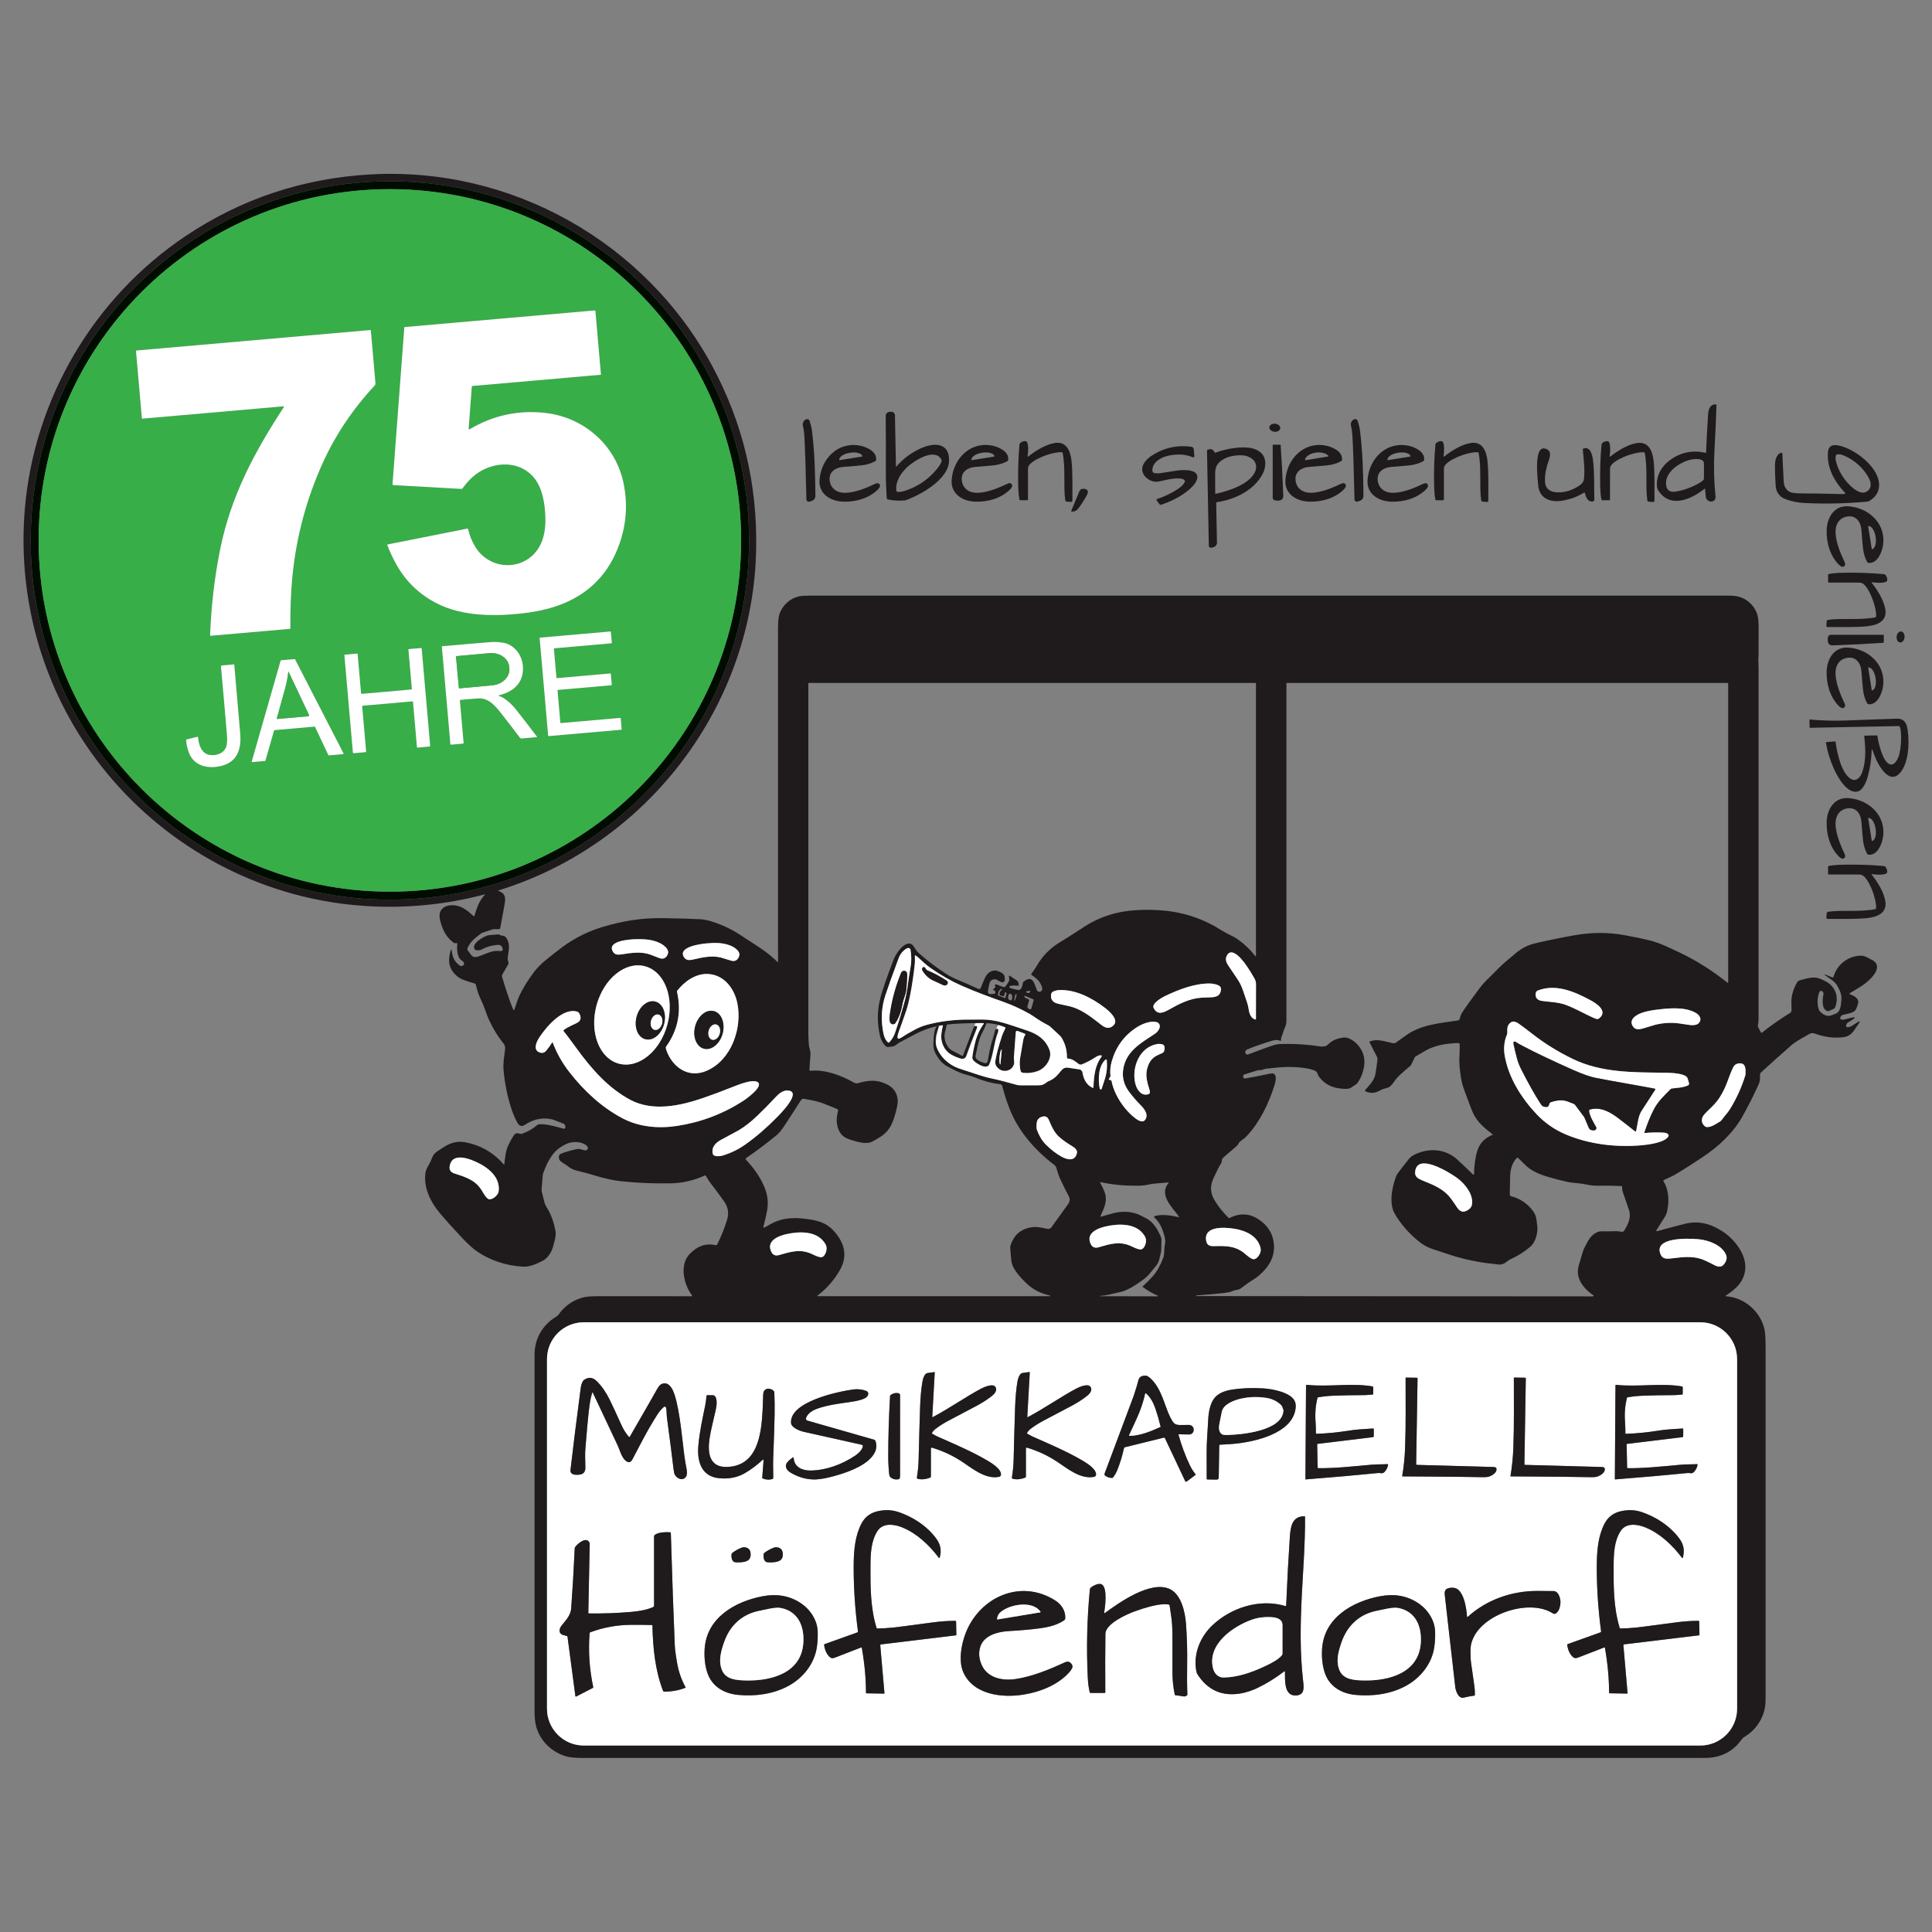 <?xml version="1.0" encoding="UTF-8"?>
<svg id="Ebene_1" xmlns="http://www.w3.org/2000/svg" width="1000" height="1000" version="1.1" viewBox="0 0 1000 1000">
  <rect x="0" y="0" width="1000" height="1000" fill="#808080" stroke="none"/>
  <!-- Generator: Adobe Illustrator 29.4.0, SVG Export Plug-In . SVG Version: 2.1.0 Build 152)  -->
  <path d="M968.95,496.89c-2.58-1.4-3.85-2.35-6.31-2.22-6.47.35-11.88,4.83-13.64,10.93,0,.02-.01.03-.02.05-.1.24-.38.35-.61.25l-3.63-1.5c-.08-.03-.16,0-.21.06-.06.08-.04.19.04.25,2.65,1.84,5.32,3.48,6.48,5.62,1.31,2.41,2.36,4.54,2.02,7.51-.26,2.28-.22,5.96-3.19,6.95-1.23.42-2.14,1.03-3.47,1.02-1.79,0-3.29-1.11-4.52-2.4-.31-.32-.56-.94-.75-1.83-.64-3.01-.44-5.73.61-8.17.02-.05.05-.1.08-.15.29-.42.86-.54,1.28-.25l.02.02c.56.38.83,1.06.68,1.72-.56,2.4-1.08,8.34,2.53,8.61.07,0,.15,0,.21-.04l2.43-1.08c.48-.21.85-.62,1.01-1.12,1.41-4.27.73-7.91-2.02-10.93-1.54-1.69-4.05-2.84-6.17-3.69-3-1.21-6.65-.06-9.65.74-.98.26-1.6.61-1.86,1.04-1.38,2.33-2.32,4.74-2.81,7.22-.42,2.12-.2,4.46-.17,6.83,0,.99-.21,1.62-.64,1.89-5.13,3.13-10.03,6.57-14.69,10.29-.02.01-.04.02-.06.03-.18.09-.4.02-.48-.15l-1.52-2.96c-.07-.13-.09-.28-.07-.42.25-1.5.38-2.42.38-2.77,0-77.37,0-138.32,0-182.86,0-1.74-.21-3.28-.07-4.92.06-.7.09-1.94.08-3.7-.02-3.89-.02-7.74.02-11.55.03-3.41-.22-5.87-.75-7.37-1.09-3.09-3.03-5.55-5.84-7.37-2.55-1.65-5.24-2.17-8.45-2.17-166.21,0-325.06,0-476.55,0-2.44,0-4.2.13-5.26.4-4.63,1.14-8.31,4.56-9.92,8.96-.54,1.47-.8,4.31-.79,8.52.03,9.02.03,66.23.02,171.65,0,.04-.02.08-.04.11-.06.06-.16.06-.22,0-5.74-5.63-9.91-7.84-19.1-13.88-4.81-3.17-9.85-5.55-15.12-7.14-2.14-.65-4.02-1.02-5.64-1.11-4.08-.23-10.44-.42-19.06-.58-11.35-.22-21.07,1.47-31.03,4.38-7.33,2.13-14.86,5.69-21.44,10.6-2.44,1.82-5.23,4-8.37,6.55-2.59,2.11-4.73,4.28-6.4,6.5-3.21,4.27-5.75,8.42-7.62,12.46-1.06,2.3-1.72,5.1-2.55,7.03-.02.05-.06.08-.11.1-.1.05-.23,0-.28-.1-2.35-5.45-4.61-12.99-5.81-16.91-.17-.53-.1-1.11.17-1.59l2.96-5.13c.18-.31.22-.67.11-1.01-.38-1.21-.48-2.08-.29-3.2.6-3.56,1.19-6.52-.79-9.43-.49-.72-1.17-1.21-2.11-1.19-.49,0-.92-.13-1.29-.41-.25-.19-.57-.28-.89-.25l-4.74.42c-.34.03-.67.1-.99.23-2.2.83-8.3,4.18-6.3,7.17.1.16.26.26.44.29,1.29.24,2.27.18,2.92-.19,2.66-1.49,5.62-2.32,8.87-2.49.96-.05,1.81.59,2.04,1.51l.14.59c.03.11.04.23.02.34-.06.5-.52.86-1.03.79-3.92-.51-6.01.71-9.95,2.19-2.38.9-4.1,1.68-5.67-.59-.18-.25-.64-.89-1.4-1.93-.29-.4-.33-.92-.13-1.36,1.62-3.4,3.63-4.86,7.16-7.56.13-.09.27-.17.42-.22l5.65-1.86c.12-.04.25-.06.38-.06l2.6.05c.34,0,.64-.24.7-.58,1.31-7.08,2.03-11.04,2.17-11.86.59-3.46.92-5.97-3.12-7.37-.04-.02-.07-.05-.08-.09-.02-.08.02-.16.09-.18,77.36-23.79,131.99-95.83,133.41-176.85.6-33.9-7.02-65.5-22.85-94.78-34.61-64.03-103.9-103.01-176.59-98.97-35.09,1.96-67.07,12.6-95.92,31.93-47.7,31.97-78.25,84.33-83.14,140.78-3.59,41.45,6.37,83.01,28.63,118.14,27.06,42.71,70.37,73.03,119.42,83.84,29.47,6.49,60.68,5.76,89.91-2.01.04-.02.09,0,.12.03.04.05.04.12,0,.16-3.02,3.05-4.04,6.67-5.44,10.89-.01.04-.03.07-.06.1-.1.11-.28.12-.39.02-2.67-2.5-5.66-4.97-9.15-5.48-5.2-.76-9.64,1.64-8.13,7.66,1.22,4.86,3.02,8.73,7.12,11.7.17.13.38.18.59.17l.85-.08s.04,0,.06,0c.18.02.31.18.29.36-.28,2.21-.17,6.64,1.67,8.19.24.21.68.55,1.33,1.05.15.11.26.25.35.41.32.62.06,1.4-.57,1.73-1.02.55-2.05-.4-2.89-1.25-2.08-2.09-2.38-3.97-2.88-6.95-.01-.06-.06-.12-.12-.14-.09-.03-.19.02-.21.11-.59,1.73-.9,3.51-.93,5.35-.08,4.55,3.19,8.58,7.3,10.14,1.87.71,3.82,1.34,5.83,1.89.39.1.69.42.76.81.52,2.64,1.5,5.45,2.94,8.42,1.02,2.09,1.7,4.26,2.53,6.47,2.04,5.46,5.03,10.67,8.95,15.61.58.73.79,1.69.65,2.87-.33,2.81-1.12,7.03-.79,10.64.69,7.43,2.14,14.41,4.36,20.94.65,1.89,2.02,5.22,3.22,6.99.49.73,1.24,1.06,2.23,1.01.17,0,.34-.06.49-.15,1.81-1.07,3.02-1.75,3.63-2.05,4.07-1.91,9.18-2.31,13.41-.41.69.31,1.91.78,3.65,1.42.53.19.9.68.94,1.24l.06.67c0,.08,0,.15-.02.23-.1.37-.47.58-.84.49-4.93-1.29-8.57-2.47-12.59-2.32-.43.02-.83.18-1.15.46-2.15,1.88-4.79,3.38-7.91,4.51-.17.06-.36.08-.54.04-1.21-.23-2.43-.86-3.41.49-1.07,1.49-2.14,3.38-3.2,5.68-1.23,2.67-1.62,6.62-1.9,9.47,0,.05-.03.09-.06.12-.08.07-.21.07-.27-.01-5.32-6.07-11.92-9.87-19.82-11.41-4.36-.85-8.37.42-12.11,3.07-1.28.91-4.13,2.33-4.91,4.36-.69,1.81-1.44,3.4-2.25,4.78-.83,1.4-1.34,2.78-1.48,3.99-.83,7.51,2.55,14.48,7.34,20.27,2.71,3.26,6.52,7.51,11.42,12.73,3.33,3.55,6.07,6.03,8.22,7.45,6.99,4.64,14.67,7.11,23.09,7.7,3.76.26,6.83-1.12,10.39-2.86,2.7-1.33,4.72-4.17,5.65-7.54.84-3.09,1.7-5.68,1.24-8.16-.71-3.78-2.07-8.02-4.1-11.38-.79-1.31-1.22-2.07-1.29-2.27-.15-.45-.29-.9-.4-1.36l-1.25-5.06c-.13-.52-.17-1.05-.13-1.59l.61-7.33c0-.12.03-.24.07-.36,1.31-3.99,3.03-7.4,5.17-10.25,1.65-2.19,4.07-4.01,7.26-5.46,2.8-1.27,7.61-1.3,10.16,1.01,1.48,1.35.35,2.84-1.34,2.34-1.19-.34-2.04-.55-2.56-.63-.31-.04-.61-.04-.91.02-3.16.67-5.93,1.45-8.32,2.37-1.44.55-1.52,2.31-.74,3.47.68,1.04,2.72,1.9,3.8,2.8,1.57,1.34,3.21,2.1,4.82,2.5,4.31,1.08,7.7,1.99,10.16,2.76,4.51,1.4,9.02,2.34,12.75,2.76,8.14.89,16.62,1.27,25.46,1.13,6.34-.09,12.34-1.45,18.01-4.06.21-.1.47-.02.61.18.75,1.15,1.47,2.5,2.29,3.57,2.73,3.56,5.08,6.72,7.06,9.49,2.15,2.99,2.7,6.18,1.66,9.58-1.3,4.24-2.99,8.5-5.06,12.75-.18.36-.58.56-.97.47-5.26-1.18-9.48.65-13.15,4.36-5.77,5.84-3.24,15.94,1.05,21.76.03.03.04.08.04.12,0,.11-.09.19-.19.19-4.4.02-20.64.01-48.72-.01-3.46,0-6.03.22-7.72.68-5.17,1.41-9.38,4.38-12.62,8.93-.18.25-.4.47-.65.65-1.31.94-2.77,1.77-3.93,2.81-5.16,4.61-7.75,10.42-7.75,17.44,0,40.11,0,101.56,0,184.36,0,2.57.18,4.74.53,6.51,1.68,8.41,8.33,14.87,16.42,16.97,1.73.45,4.87.67,9.44.67,160.45,0,353.53,0,579.25,0,7.02,0,12.77-2.39,17.24-7.17.31-.33,1.06-1.27,2.27-2.85.16-.21.35-.39.58-.54,1.57-1.05,2.48-1.67,2.73-1.86,4.47-3.52,7.25-8.02,8.35-13.49.43-2.17.38-4.76.38-7.01,0-63.08,0-122.99,0-179.73,0-4.8-.25-8.12-.76-9.96-1.25-4.54-3.72-8.34-7.41-11.39-3.62-2.98-7.75-4.65-12.39-5.01-.05,0-.1-.03-.13-.08-.06-.08-.03-.19.04-.24,5.22-3.32,9.54-7.23,10.1-13.69.68-7.83-5.87-15.9-12.2-19.83-6.33-3.93-12.22-5.33-19.15-3.6-4.74,1.18-9.5,2.44-14.3,3.79-.08.02-.17.01-.25-.03-.14-.09-.19-.28-.1-.42,1.61-2.54,3.11-4.93,4.5-7.16.48-.77.84-1.75,1.11-2.97,1.09-5.01.88-10.85-1.9-15.2-.01-.02-.02-.04-.03-.06-.12-.25,0-.55.25-.67,3.22-1.49,4.78-2.16,7.31-3.69,3.09-1.88,7.18-4.5,12.27-7.85,8.31-5.49,16.15-12.61,20.98-21.23,3.08-5.49,5.87-11.01,8.37-16.55.79-1.76.9-3.1.76-4.82-.05-.6.18-1.18.62-1.59,4.05-3.74,9.38-8.51,15.97-14.3,1.11-.98,3.65-2.57,7.61-4.76,1.53-.85,2.33-1.66,4.26-.97,4.67,1.66,8.95,2.42,14.07,1.94,2.85-.27,4.5-1.23,6.32-3.81,1.39-1.97,2.3-3.32,2.74-4.05.03-.04.04-.1.04-.15,0-.15-.14-.27-.29-.26-.11,0-.23.05-.37.13-2.25,1.46-4.52,3.26-5.94,2.83-.33-.1-.53-.46-.45-.83.17-.75.51-1.27,1.02-1.57,1.22-.72,2.31-1.43,3.26-2.14.1-.07.14-.19.12-.31-.03-.18-.2-.29-.37-.27-1.17.21-2.88.63-5.14,1.24-.48.13-1.05.05-1.71-.23-.17-.08-.27-.25-.25-.44.09-.69.38-1.21.86-1.55.12-.08.25-.15.39-.18,2.68-.68,5.87-1.1,6.74-2.64.49-.85.9-1.93,1.25-3.24.74-2.8-2.14-4.06-4.27-4.9-.05-.02-.1-.06-.13-.11-.07-.12-.03-.27.09-.34,2.71-1.6,4.92-2.96,6.62-4.08,3.37-2.23,11.78-9.48,4.94-13.21ZM201.8,465.67c-51.34,0-97.82-20.81-131.47-54.46-33.65-33.65-54.46-80.13-54.46-131.47s20.81-97.82,54.46-131.47c33.65-33.65,80.13-54.46,131.47-54.46,102.68,0,185.92,83.24,185.92,185.92,0,51.34-20.81,97.82-54.46,131.47-33.65,33.65-80.13,54.46-131.47,54.46ZM257.45,618.2c-.86,1.27-2.71,2.73-4.32,2.51-1.4-.2-3.36-3.89-3.69-4.43-3.4-5.57-8.37-7.01-14.42-8.97-1.44-.47-2.47-1.58-2.32-3.2.63-6.51,7.08-5.34,11.47-3.66,6.21,2.38,14.13,7.19,14.03,14.95-.01,1.16-.26,2.09-.75,2.8ZM650.07,527.39s0,.03,0,.05c0,.02,0,.03,0,.04,0,.01,0,.02-.01.03-.01.02-.02.04-.04.06,0,.01-.02.03-.03.04-.04.04-.08.06-.13.08-.03.01-.06.02-.09.02h0s-.07,0-.1-.02c-2.74-1.01-3.1-3.73-3.51-6.34-.13-.8-.41-1.82-.84-3.05-1.52-4.29-2.36-7.83-4.49-11.04-1.57-2.36-3.16-4.74-4.79-7.13-1.23-1.82-2.05-3.49-.98-5.53,1.92-3.7,5.66-.23,7.39,1.69,2.02,2.25,4.33,5.66,6.91,10.23.85,1.51.77,2.37.77,3.89.02,7.68.01,13.34-.02,16.98ZM414.53,569.59c.86-1.39,1.56-.82,2.98-.58,3.57.59,6.43,1.29,8.57,2.11,2.23.85,4.65,1.83,7.25,2.94.38.16.58.58.46.98-1.09,3.78-1.04,7.91,1.03,11.17,1.71,2.7,4.2,3.4,7.44,4.34,2.55.75,4.96,1.33,7.72.87,1.42-.24,4.41-2.17,5.5-2.85,5.55-3.46,6.95-8.19,8.49-14.17.56-2.17.78-3.9.67-5.18-.32-3.72-2.28-6.43-5.88-8.12-5.2-2.45-9.27-1.97-14.88-.42-.61.17-1.34.02-2.17-.47-6.45-3.72-14.97-6.78-22.35-5.97-.05,0-.1,0-.14-.01-.02,0-.04-.01-.06-.02-.02,0-.04-.02-.06-.04-.04-.03-.08-.06-.1-.11,0-.02-.02-.03-.02-.05-.01-.02-.02-.04-.02-.07,0-.03,0-.06,0-.09.09-2.31.28-4.99.55-8.05.07-.78-.13-1.99-.61-3.63-.11-.39-.18-.79-.21-1.2-.13-2.24-.29-3.48-.29-5.57v-181.62c0-.15.13-.28.28-.28h231.19c.12,0,.21.1.21.21v141.04s0,.05-.02.07c0,.02-.02.03-.03.05-.02.02-.04.04-.07.05-.02,0-.04.02-.06.02h0s-.03,0-.04,0c-.03,0-.05-.02-.07-.03-.01,0-.02-.02-.04-.04-2.6-3.34-5.63-6.23-9.09-8.67-2.46-1.74-5.45-2.79-8.05-4.46-9.24-5.94-19.28-9.41-30.14-10.42-4.71-.44-9.42-.52-14.12-.25-10.46.6-19.46,3.5-27.98,9.16-4.06,2.7-8.08,5.25-12.04,7.66-4.69,2.85-8.65,6.82-11.46,11.64-.8,1.38-1.82,2.9-3.06,4.57-.12.16-.08.39.08.5h0c2.73,1.86,4.7,3.46,5.55,6.85.19.74-.2,1.5-.92,1.79l-.06.02c-.69.27-1.46-.06-1.75-.74-.3-.72-.72-1.8-1.25-3.24-1.19-3.24-3.34-3.16-5.7-1.09-.18.16-.3.37-.33.61-.24,1.54-.47,2.77-1.65,3.53-.19.12-.41.16-.62.11-1.3-.27-3.74-.61-4.61-1.3-.04-.03-.07-.07-.1-.11-.02-.03-.03-.07-.04-.1,0-.02-.01-.04-.01-.06,0-.04,0-.08,0-.13h0s.02-.09.04-.13c.01-.03.03-.05.05-.08.01-.01.02-.02.04-.04.02-.02.03-.03.05-.04.02-.02.04-.03.06-.04.02-.01.04-.02.07-.03,1.19-.33,2.51-.38,3.97-.15.02,0,.04,0,.05,0,.05,0,.09,0,.14,0,.03,0,.06-.02.1-.03.03-.01.06-.03.08-.04.07-.05.13-.11.17-.19.02-.03.03-.06.04-.08.01-.03.02-.06.02-.09h0s0-.04,0-.06c.05-1.16-.45-2.04-1.51-2.64-.54-.3-1.58-.99-3.14-2.05-.02-.02-.04-.03-.07-.04-.02,0-.05,0-.08,0h-.03s-.02,0-.03,0c0,0-.01,0-.02,0-.03,0-.06.02-.09.04-.02.02-.04.04-.06.06-.01.02-.02.04-.03.07,0,.02-.01.05-.01.07,0,.01,0,.02,0,.04l.21,1.73c.02.17,0,.34-.08.5-.55,1.24-1.25,2.3-2.09,3.18-.23.25-.59.33-.91.21l-3.73-1.41c-.06-.02-.11-.03-.17-.03-.03,0-.06,0-.08,0-.02,0-.03,0-.04.01-.02,0-.04.02-.07.03-.03.01-.05.03-.08.05-.01,0-.02.02-.04.03-.01.01-.03.03-.04.04-.01.02-.03.03-.04.05-.01.02-.02.04-.03.06,0,0,0,.02-.01.03,0,.02-.02.04-.02.07-.02.06-.01.14,0,.21l.22.9c.02.09-.01.18-.08.23l-.99.74s-.04.04-.06.06c-.02.02-.03.04-.04.07-.02.06-.03.13,0,.2.01.03.02.05.04.08t0,0s.08.08.13.1c.84.33,1.15.87.93,1.6-.05.18-.21.3-.39.32-1.59.15-3.67.78-3.38-1.42.16-1.21.42-2.53.8-3.96.39-1.5,1.44-2.19,3.15-2.07.1,0,.19.03.28.08l2.55,1.34s.1.05.15.06c.05.02.1.04.15.05,0,0,0,0,0,0,.1.02.21.04.31.04.09,0,.19,0,.27-.03.04,0,.08-.02.12-.03.22-.07.42-.19.58-.36.09-.09.16-.19.21-.29.05-.1.09-.2.11-.3,0-.04.02-.07.02-.1,0-.02.01-.05.01-.07,0-.05,0-.1,0-.15v-.99c0-1.09-.61-2.09-1.57-2.6-.91-.48-2.56-1.34-3.68-1.23-2.94.28-4.3,2.1-5.43,4.73-.78,1.82-1.36,3.23-1.73,4.25-.01.02-.02.05-.03.07,0,.01-.01.02-.02.03,0,.02-.02.04-.03.06-.02.03-.04.06-.07.1-.02.03-.05.06-.08.09-.04.04-.09.08-.14.11-.03.02-.07.04-.1.06-.05.02-.1.04-.15.06-.04.02-.09.02-.14.03-.05,0-.1.01-.15.01-.04,0-.08,0-.13,0-.02,0-.05,0-.07-.01-.03,0-.07-.02-.1-.03-.03,0-.06-.02-.1-.04-4.11-1.89-7.59-3.41-10.45-4.59-2.4-.98-4.59-2.12-6.57-3.42-5.26-3.46-9.93-7.03-14.02-10.73-.4-.37-.76-.78-1.06-1.24-.15-.24-.63-.95-1.45-2.14-2.03-2.94-5.24-.45-6.96,1.59-1.5,1.77-2.64,3.58-3.5,5.83-3.37,8.86-5.57,15.23-6.6,19.1-1.75,6.62-1.83,13.31-.24,20.07.35,1.48,1,2.84,1.96,4.1.67.9,1.17,1.61,2.48,1.52.96-.07,1.82-.2,2.57-.39.38-.1.73-.27,1.04-.49.83-.6,1.34-1.1,2.42-1.67,3.03-1.61,5.66-3.01,7.88-4.17,3.42-1.79,6.99-3.11,10.7-3.97.1-.02.2-.04.29-.07,0-.01.01-.02.02-.03.01-.02.02-.04.03-.06.41-.12.82-.24,1.23-.35-.02.04-.04.1-.08.19.55-.11,1.1-.21,1.66-.3.03,0,.06,0,.08,0,.02,0,.04.02.06.03.02.01.04.03.05.04,0,0,0,0,0,0,.01.02.02.03.03.05,0,0,0,0,0,.02,0,.02.01.04.01.06,0,.02,0,.03,0,.04-.23.98-.46,2.25-.71,3.83-.67,4.24,1.18,8.79,4.95,11.04,1.32.79,2.9,1.48,4.75,2.06,1.69.53,2.78,0,3.3-1.6,1.17-3.61,3-8.41,5.49-14.4.04-.11.06-.22.04-.33.29-.65.59-1.31.88-1.96.77,0,1.55,0,2.32.02.02,0,.03,0,.04,0,.01,0,.02,0,.04.01.01,0,.02.01.03.02.02.01.03.02.04.04.01.01.02.02.03.04,0,0,0,.02.01.02s0,.02,0,.03c0,.01,0,.03,0,.04,0,.04-.01.08-.04.11-2.08,2.9-3.55,6.09-4.42,9.57-.78,3.14-1.27,5.73-1.49,7.79-.13,1.27,1.13,2.23,2.11,2.93,1.46,1.04,4.62,2.76,6.24,1.42.13-.1.23-.23.29-.38,2.3-4.95,2.5-11.53,4.63-16.84.02-.05.04-.1.05-.15,0-.01,0-.02,0-.04.04-.17.05-.31.1-.48h0s0-.02,0-.02c.49-1.64,1.34-2.22,1.13-2.71-.02-.05-.05-.09-.09-.14-.4-.12-.8-.23-1.21-.33-.04,0-.08,0-.12,0-.31.64-.72,1.54-1.15,2.63t0,0c-.05.11-.09.23-.14.34-1.16,3.02-1.65,5.55-1.88,6.55-.27,1.05-.52,2.11-.75,3.17-.07.32-.15.65-.21.97,0,0,0,.02,0,.02-.07.32-.14.64-.2.96,0,.02,0,.03,0,.04-.06.32-.13.64-.19.96-.13.66-.25,1.32-.36,1.98-.06.33-.11.66-.17.99-.16.97-.68,1.46-1.72,1.16-1.87-.56-5.16-1.67-4.58-3.98.87-3.44,1.09-5.83,2.21-8.96.91-2.56,2.56-4.89,3.26-7.38.05-.19.23-.31.43-.3,1.94.1,3.8.38,5.59.84.72.03,1.06.17,1.21.33.83.25,1.64.54,2.43.87.01,0,.02,0,.04.02.01,0,.02.02.03.02.01,0,.02.01.04.02.02.02.04.04.06.07s.04.06.04.09c.01.04.02.07.02.1,0,.02,0,.04,0,.07,0,.02,0,.04-.02.06,0,0,0,0,0,0,0,0,0,.02,0,.02-.93,1.95-1.47,3.15-1.63,3.62-1.91,5.77-3.11,10.26-3.59,13.47-.22,1.43.36,2.73,1.74,3.89,2.8,2.36,7.39.95,8.02-2.73.08-.46.04-1.3-.13-2.51-.02-.16-.02-.32,0-.48l.99-13.25s.01-.08.02-.13c0-.04.02-.08.04-.11.03-.08.08-.15.15-.2.03-.03.06-.05.1-.07.11-.07.25-.11.39-.1h.01s.04,0,.07,0c.04,0,.08.02.11.03l3.67,1.38c.06.02.1.05.15.09.03.02.05.05.07.08.05.06.09.14.1.22,0,.04.01.07.01.1s0,.07-.01.11c0,.02-.02.05-.02.08-.02.05-.05.1-.08.15-.42.51-.75,1.41-.98,2.71-1.06,5.99-1.61,9.21-1.66,9.68-.22,2.23-.11,4.25.32,6.05.13.53.57.93,1.12,1,2.71.35,5.36.04,7.95-.93,4.03-1.51,7.53-6.68,5.88-10.96-2.07-5.36-6.01-8.05-11.29-9.87-6.1-2.11-10.5-3.54-13.21-4.28-3.64-1-6.94-1.5-9.89-1.51-3.88-.01-7.01,0-9.4.04-6.62.11-13.05.98-19.3,2.59-.66.17-1.29.36-1.89.56-.28.1-.56.2-.85.3-.4.15-.79.3-1.15.46-.08.03-.17.07-.25.1-.32.14-.62.27-.9.4-.13.06-.27.13-.4.19-.56.27-1.12.56-1.67.88-.06.03-.1.06-.14.08-.03.02-.05.03-.07.04-.03.02-.06.03-.07.04,0,0-.01,0-.01,0-.5.29-1.49.83-2.97,1.65-.01.01-.03.02-.04.02-1.23.67-2.8,1.52-4.7,2.55-.02.01-.03.02-.05.03-.02.01-.05.02-.08,0-.05-.02-.08-.07-.07-.13,1.15-4.63,2.54-9.31,4.17-14.07.83-2.45,1.61-5.57,2.33-9.36.87-4.56,1.61-9.62,2.21-15.18.11-1.01.12-2.41.04-4.2v-.02s0-.02,0-.03c0,0,0-.01,0-.02,0-.02.02-.04.03-.05.02-.02.04-.03.07-.04.01,0,.03-.01.04-.01,0,0,0,0,.01,0,.02,0,.05,0,.07.01.43.18.86.46,1.27.83,2.38,2.16,4.26,4.03,6.6,5.65,5.46,3.79,10.8,6.84,16.03,9.14,7.74,3.4,14.14,5.7,21.99,8.51,4.49,1.61,9.44,3.9,13.4,6.19,2.19,1.27,5.11,3.55,8.06,5.05,1.31.66,2.11,1.13,2.4,1.4,1.47,1.4,3.21,3.03,5.24,4.88.18.17.34.35.48.56,2.06,3.17,3.06,6.71,3,10.61,0,.31.25.57.56.58,2.45.05,4.14,1.84,5.67,2.85.44.29.99.35,1.47.15,2.57-1.03,4.98-2.3,7.24-3.8.85-.57,1.82-.95,2.77-.88.02,0,.05,0,.08.02.07.02.14.08.18.15,0,0,.01.02.02.02,0,0,0,.01,0,.02h0s.02.04.02.06t0,0s0,.06,0,.09c0,.01,0,.02,0,.04,0,.01,0,.02,0,.04,0,0,0,.02,0,.02,0,.02-.02.05-.04.07-3.42,4.6-3.92,9.51-4.26,16.06,0,.13-.12.23-.24.22h0s-.02,0-.04,0-.02,0-.04-.01c-3.23-1.44-4.77-4.51-5.32-7.96-.07-.47-.37-.92-.88-1.35-.15-.12-.32-.2-.5-.22-1.76-.24-3.75-.54-5.94-.92-1.75-.3-2.88.4-3.96,1.78-1.61,2.05-3.39,4-5.84,5-.75.3-1.28.58-1.57.84-1.16,1.02-2.28,1.5-4.12,1.49-2.66,0-5.53.03-9.48,0-.63,0-1.25-.09-1.86-.27-5.21-1.49-9.56-2.59-13.03-3.32-4.9-1.02-8.93-2.67-13.87-4.18-2.5-.77-4.35-1.47-5.54-2.11-3.8-2.03-6.6-4.88-8.39-8.56,0,0,0,0,0-.01-.02-.03-.03-.06-.04-.09-.01-.02-.02-.04-.03-.06-.14-.36-.49-1.23-.71-2.13,0,0,0-.02,0-.02-.83-3.42.78-8,1.43-9.64,0,0,0,0,0,0,.06-.16.12-.29.16-.38-.02,0-.04,0-.06,0-.38.08-.76.16-1.14.24-.29.5-.64,1.15-.96,1.92-.29.7-.56,1.51-.77,2.42-.84,3.68-.07,6.76.42,8.22.02.08.05.15.08.23.03.1.07.19.1.29.43,1.15,1.37,3.15,3.18,5.07.09.1.19.21.28.3.12.12.21.21.28.28.93.89,2.02,1.67,3.35,2.36,3.9,2.04,5.99,3.23,9.64,4.13,1.54.39,3.05.88,4.53,1.48,4.15,1.71,8.32,2.84,12.65,3.34.54.07.99.46,1.13.99,1.21,4.78,2.7,9.27,4.49,13.48,4.44,10.45,12.89,20.16,22.31,27.2.58.43,1,1.03,1.21,1.72.67,2.2,1.07,3.8,2.06,5.89,1.43,3.04,2.86,5.9,4.29,8.58,1.24,2.31.2,3.57-1.34,5.68-2.03,2.79-4.57,6.32-7.62,10.59-.44.61-1.19.91-1.93.75-1.68-.35-3.27-.64-4.77-.86-3.75-.55-8.62.9-11.3,3.85-1.4,1.54-2.44,3.4-3.12,5.59-.14.44-.19.91-.16,1.38.23,3.13.44,5.42.63,6.87.55,4.15,5.08,8.88,8.31,11.86,3.4,3.13,7.27,4.84,11.63,5.83.09.01.16.09.15.18,0,.09-.09.16-.18.15h-120.29s-.05,0-.07-.02c-.02,0-.03-.02-.04-.03-.02-.02-.03-.06-.03-.09,0-.04.02-.08.06-.11,4.86-3.67,8.76-8.13,11.71-13.36,3.21-5.7,3.01-11.31-.61-16.82-3.5-5.33-7.3-7.92-13.73-9.07-7.49-1.34-14.77-1.64-21.5,2.17-1.65.94-2.78,1.55-3.42,1.84-.09.04-.2.03-.27-.02-.03-.02-.05-.04-.07-.06-.01-.02-.02-.03-.04-.05h0s0-.02,0-.03c-.01-.03-.02-.06-.02-.09,0-.02,0-.05,0-.08.89-3.35,1.53-6.19,1.94-8.53.79-4.54.25-8.43-1.7-12.82-2.36-5.29-5.47-9.44-9.28-13.5-.05-.05-.09-.12-.11-.18,0-.02-.02-.05-.02-.07,0-.03,0-.06,0-.09,0-.04,0-.08.02-.12,0-.03.02-.07.04-.1,0-.01,0-.02.02-.04.01-.02.02-.04.04-.06.02-.02.03-.04.05-.06h0s.04-.04.06-.06c5.51-3.8,10.81-7.78,15.9-11.96,1.15-.94,2.55-2.68,4.21-5.21,3.86-5.89,6.6-10.14,8.22-12.75ZM621.71,516.42c-6,.38-11.69,3.34-16.71,6.19-3.11,1.76-6.02,2.81-7.87-.84-1.24-2.44,4.59-5.6,6.19-6.36,6.88-3.26,14.95-6.4,22.78-6.35,1.54,0,4.28.46,5.41,1.57.13.13.23.29.3.46.53,1.3-.22,3.79-1.73,4.43-.96.41-1.86.63-2.69.65-2.35.07-4.24.15-5.67.24ZM634.07,635.52c6.64.23,15.7,2.2,18.14,9.57.36,1.1.43,2.06.21,2.89-.41,1.48-1.67,3.47-3.28,3.78-1.39.27-4.45-2.59-4.94-2.99-5.03-4.16-10.2-3.91-16.56-3.79-1.51.02-2.86-.69-3.24-2.28-1.52-6.37,4.97-7.36,9.66-7.19ZM597.5,630.16c1.75,1.61,3.05,3.52,3.92,5.72.94,2.38,1.51,4.38,1.71,6,.08.63,0,1.57-.26,2.82-.4,1.96-.1,4.51-.71,6.16-1.5,4.02-3.27,7.19-5.31,9.52-1.69,1.92-3.51,3.76-5.46,5.51,0,0-.02.01-.02.02-.04.05-.03.13.02.17,2.7,1.98,5.36,3.52,7.98,4.64.05.02.08.07.08.13,0,.08-.06.13-.14.13l-29.84-.06c-.06,0-.11-.04-.11-.1h0c0-.05.04-.09.08-.1,3.46-.1,6.23-1.11,9.62-1.76,4.64-.89,8.98-4.01,12.62-6.57,2.87-2.02,5.02-5.3,6.88-7.46,1.59-1.83,1.7-4.53,2.32-6.61.09-.31.14-.62.15-.94l.14-5.92c0-.1,0-.2-.02-.3-.17-.85-.77-2.21-1.79-4.09-1.11-2.05-2.46-3.75-4.03-5.11-1.37-1.19-3.17-1.86-4.8-2.74-4.47-2.44-10.22-2.46-15.07-1.05-2.35.68-4.23,1.21-5.63,1.58-.04,0-.08,0-.12,0-.1-.04-.15-.15-.1-.25,1.81-4.21,3.88-7.87,2.07-12.65-.61-1.61-1.37-3.2-2.27-4.77-.02-.03-.02-.07-.02-.1.02-.08.1-.14.18-.12,6.66,1.44,13.67,2.05,21.02,1.81,2.51-.08,4.65-.85,7.03-1.04,3.66-.28,6-.47,7.02-.58.05,0,.1.01.14.04.09.07.1.2.03.28-5.18,6.12,2.11,12.72,5.36,17.28.03.05.04.11.03.17-.02.11-.14.19-.25.16-3.66-.91-8.75-1.64-12.29-.52-.07.02-.13.06-.19.12-.17.18-.16.46.02.62ZM595.13,564.58c.1.34.09.75-.04,1.21-.06.2-.2.37-.4.45-3.69,1.49-6.19-2.09-6.99-5.13-2.17-8.3,1.94-19.1,11.23-20.71.92-.16,1.86-.1,2.8.17,1.41.42,1.18,2.61.77,3.58-.21.48-.81.92-1.82,1.31-3.09,1.21-5.08,2.66-6.39,6-1.84,4.67-.62,8.35.84,13.11ZM600.05,532.38c-.44,1.08-1.21,1.98-2.3,2.71-7.24,4.83-14.7,8.87-16.32,17.94-.78,4.39.22,8.44,3.01,12.14,1.86,2.47,3.87,4.79,6.03,6.97,1.9,1.91,4.38,5.2,1.93,7.81-1.04,1.11-3.11.07-4.16-.67-6.16-4.37-11.61-12.63-12.9-19.69-.04-.23-.21-.41-.43-.47l-.84-.24s-.04-.01-.05-.02c-.02,0-.03-.02-.04-.03,0,0,0,0-.01,0-.01-.01-.02-.03-.03-.04-.03-.05-.04-.12-.02-.19,0-.02.01-.03.02-.04l.79-1.37c.04-.07.06-.15.04-.23-.3-2.48-.08-5.01.65-7.58,2.13-7.47,6.36-13.29,12.69-17.45,2.83-1.86,6.74-3.47,10.04-2.98,1.81.27,2.6,1.76,1.9,3.45ZM576.43,530.64c-1.78,1.78-3.8,1.8-6.07.07-5.91-4.54-10.81-8.71-17.79-10.12-2.15-.43-3.91-.83-5.26-1.18-2.51-.67-3.59-2.26-3.24-4.78.08-.61.47-1.13,1.02-1.38,1.04-.49,2.11-.75,3.23-.79,8.47-.32,16.78,4,23.55,9.17,1.93,1.48,7.48,6.09,4.55,9.02ZM572.28,548.44s.07-.05.12-.06h.04s.04-.02.06-.02c.05,0,.11,0,.16.02.02,0,.04.02.06.03.02,0,.03.02.04.03.02.01.03.03.04.04,0,0,.01.01.01.02.02.02.02.04.03.05.01.02.02.04.02.06,0,.02.01.04.01.07.29,3.5.04,6.96-1.25,10.58-.38,1.09-.84,2.5-1.38,4.25-.03.1-.08.18-.16.24-.03.02-.06.05-.1.06-.02.01-.04.02-.06.03-.02,0-.03.01-.05.02-.04.01-.08.02-.13.02-.03,0-.06,0-.09,0-.02,0-.04,0-.07-.02-.09-.03-.17-.08-.23-.15,0,0-.02-.02-.03-.03-.04-.06-.08-.13-.1-.21-.91-4.51-.79-11.83,3.04-15.03ZM572.22,634.82c6.47-1.5,15.73-1.95,20,4.53.63.96.95,1.88.95,2.73,0,1.54-.71,3.78-2.18,4.5-1.27.63-4.96-1.34-5.54-1.61-5.94-2.7-10.86-1.12-16.97.65-1.45.42-2.93.08-3.72-1.36-3.12-5.75,2.88-8.4,7.46-9.46ZM532.34,517.22l-1.38-.57c-.3-.13-.54-.37-.65-.67l-.12-.29s-.02-.1,0-.15c0,0,0-.02,0-.02,0-.01,0-.02.02-.03t0,0s.01-.02.02-.03c0-.01.02-.02.03-.02,0,0,0,0,0,0,.02-.01.03-.02.05-.02.05-.02.1-.01.15,0l4.31,1.79c.21.09.32.32.26.53l-1.22,4.26s-.03.09-.06.14c-.01.02-.03.05-.05.07-.04.05-.08.08-.13.12-.02.02-.04.03-.07.04-.08.04-.16.06-.25.06-.04,0-.07,0-.1-.01-.04,0-.07-.02-.11-.03l-.54-.22c-.55-.23-.84-.83-.67-1.4l.81-2.85c.08-.27-.06-.55-.32-.65ZM531.11,513.16s.02-.06.06-.07l2.02-.24s.06.02.07.05v.03c.06.52-.35.99-.91,1.05h-.09c-.57.08-1.08-.29-1.14-.8v-.02ZM526.24,514.84l-.03.13s0,.01,0,.02c-.08.3-.15.6-.23.87-.35,1.27-.69,2.17-.81,2.14h0l-.13-.03c-.09-.02-.04-.56.11-1.38.02-.1.04-.21.06-.33.02-.1.04-.2.06-.31.03-.13.06-.27.09-.41,0,0,0,0,0,0,.03-.13.06-.26.09-.39.02-.06.03-.13.05-.19.02-.05.03-.1.04-.15l.04-.13c.01-.05.06-.08.12-.07l.48.13s.08.06.06.12ZM523.7,517.48c-.03.17-.18.29-.35.29-1.94,0-1.65-1.82-1.21-2.99,0,0,0-.01,0-.02.01-.03.02-.06.04-.08.01-.02.02-.04.04-.06.05-.06.1-.12.17-.16.05-.04.11-.06.17-.08.13-.04.28-.04.42.01,0,0,.01,0,.02,0,1.25.5.9,1.95.7,3.09ZM519.33,515.57c.21.03.42-.08.5-.28.12-.27.19-.71.19-1.31,0-.07.02-.13.06-.19,0-.02.02-.03.03-.04.02-.02.03-.03.04-.04.02-.01.03-.02.05-.03.04-.02.09-.03.14-.02.01,0,.02,0,.04,0,.02,0,.04,0,.06.02l.2.08c.26.1.4.38.32.64l-.56,1.94s0,.01,0,.02c0,.02-.02.04-.04.06,0,.02-.02.03-.04.04-.01.02-.02.02-.04.03-.02.02-.04.03-.07.04-.03.01-.06.02-.09.02h0s-.04,0-.06-.01c0,0,0,0-.01,0,0,0-.01,0-.02,0l-3.22-1.21c-.18-.07-.29-.24-.28-.43.09-1.34.58-2.35,1.46-3.01.15-.11.34-.13.51-.05l.04.02s.04.02.05.04c.02.02.03.04.04.06.01.02.02.05.02.07s0,.05-.02.07c0,.02-.02.04-.04.06-.83.85-1.26,1.59-1.29,2.23-.05,1.07,1.13,1.06,2.03,1.19ZM463.25,534.61c-.63,1.82-1.62,3.45-2.98,4.9-.18.19-.47.2-.67.03-2-1.79-2.38-4.65-2.77-7.19-.88-5.79-.41-11.47,1.39-17.05,1.15-3.56,3.47-10.04,6.95-19.43.74-2,2.05-3.61,3.91-4.83.79-.52,2.03-.52,2.2.62.43,2.92.58,5.6.04,8.68-.65,3.71-1.12,6.74-1.41,9.1-.4,3.25-.98,6.26-1.74,9.02-1.72,6.25-3.36,11.64-4.93,16.16ZM504.82,529.54c-.23.6-.46,1.2-.69,1.8h0c-1.88,4.95-3.76,9.89-5.64,14.84,0,.02-.02.04-.03.07-.03.06-.07.1-.12.14-.03.02-.07.04-.1.06-.08.04-.17.04-.26.03-.02,0-.04,0-.07-.02,0,0,0,0-.01,0-.02,0-.04-.02-.06-.03l-5.49-2.94c-.21-.11-.41-.26-.58-.43-1.87-1.88-2.83-4.15-2.9-6.78-.04-1.62.75-3.65,1.08-5.51.06-.29.3-.52.61-.54,4.87-.42,9.62-.65,14.28-.68h0s.68,0,.68,0c-.23,0-.46,0-.68,0ZM518.52,543.33l-.7,7.54s-.03.06-.06.05h-.03c-.39-.04-.55-1.74-.36-3.81l.02-.17c0-.06.01-.13.02-.19.01-.13.02-.25.04-.37.02-.19.05-.38.08-.56.01-.09.02-.17.04-.26,0-.02,0-.04,0-.06.02-.09.03-.17.05-.25.02-.13.05-.25.07-.37.02-.08.04-.17.06-.25,0-.01,0-.02,0-.03.02-.09.04-.18.07-.26.02-.08.05-.16.07-.23.01-.04.02-.07.04-.11.05-.14.1-.27.15-.37.03-.05.05-.1.08-.14.02-.04.05-.08.08-.11.02-.02.04-.04.06-.06.02-.02.04-.03.06-.04,0,0,0,0,.01,0,0,0,.02,0,.03-.01.01,0,.03,0,.04,0h.03s.05.03.05.06ZM557.44,596.68c-.89,4.64-5.08,3.64-8.04,1.98-2.76-1.54-5.4-3.57-7.93-6.09-2.23-2.2-3.66-4.84-4.74-7.73-.24-.62-.29-1.77-.15-3.44.16-1.84,1.16-2.98,3.01-3.44,1.52-.38,2.59.16,3.23,1.61,1.72,3.92,2.78,6.78,6.11,9.53,1.67,1.38,3.67,2.77,6.01,4.16,1.16.69,2.79,1.91,2.5,3.42ZM420.11,649.01c-5.94-2.71-10.87-1.13-16.98.64-1.45.42-2.93.07-3.71-1.36-3.12-5.75,2.88-8.39,7.46-9.46,6.48-1.49,15.74-1.95,20.01,4.54.63.97.95,1.88.95,2.74,0,1.54-.72,3.78-2.18,4.5-1.27.62-4.96-1.34-5.54-1.61ZM365.6,488.31c4.6-.4,8.33-.46,12.38,1.1,1.94.75,5.37,2.83,4.61,5.39-.59,2-2.07,3.08-4.18,2.41-2.68-.84-4.39-1.36-5.13-1.56-4.57-1.21-9.49-.2-14.34.94-1.71.4-3.59.67-4.72-.9-4.03-5.58,8.59-7.15,11.38-7.39ZM350.45,512.88c3.68-4.76,9.57-9.04,15.88-8.75,8.39.38,13.75,7.39,15.33,15.26,2.54,12.69-3.02,29.24-15.85,34.82-9.49,4.13-17.76-1.76-20.89-10.59-.23-.63-.32-1.12-.3-1.48,0-.14.06-.28.14-.39,6.17-8.64,8.04-18.15,5.62-28.55-.02-.11,0-.22.07-.31ZM329.17,486.13c4.61-.08,8.34.12,12.27,1.96,1.88.89,5.16,3.2,4.22,5.7-.73,1.96-2.28,2.92-4.34,2.12-2.62-1.02-4.29-1.66-5.01-1.91-4.47-1.52-9.45-.86-14.36-.06-1.74.28-3.62.42-4.64-1.23-3.63-5.84,9.06-6.52,11.86-6.58ZM308.75,520.43c3.73-13.92,14.97-23,25.1-20.29,7.91,2.12,12.8,10.79,12.8,21.11,0,2.91-.39,5.95-1.21,9.01-3.73,13.92-14.97,23-25.1,20.29-7.9-2.12-12.8-10.79-12.8-21.11,0-2.91.39-5.95,1.21-9.01ZM350.45,582.75c-9.56,1.47-19.61.59-28.17-3.9-10.74-5.64-19.84-14.05-27.51-23.84-3.75-4.79-6.65-9.94-8.71-15.46,0-.03-.03-.05-.05-.06-.06-.04-.15-.02-.19.04-.96,1.51-1.97,2.92-3.05,4.23-1.09,1.32-2.43,1.56-4.03.73-2.87-1.5-.89-5.55.37-7.46,3.55-5.41,12.11-15.68,19.7-13.39.53.16.99.71,1.36,1.66.72,1.81.25,3.18-1.42,4.09-1.69.93-4.84,2.05-7.03,3.8,0,0,0,0,0,0-.14.12-.16.32-.04.46.98,1.15,3.27,4.2,6.86,9.14,7.71,10.6,16.4,20.45,27.68,26.47,11.66,6.22,25.86,3.12,37.73-.95,4.32-1.49,9.51-3.42,15.56-5.81,2.8-1.11,10.25-4.14,12.73-2.34,3.06,2.22-6.18,8.77-7.66,9.72-10.37,6.69-21.75,10.98-34.12,12.88ZM374.46,598.01c-1.34.43-5.07,1.01-5.51-.8-.84-3.46,1.48-5.75,4.37-7.3,5.04-2.69,8.01-4.3,8.93-4.82,2.99-1.73,6.12-4.15,9.39-7.24,3.18-3.02,6.48-6.37,9.9-10.04,1.71-1.85,3.97-3.66,6.58-3.33,6.8.87-3.95,11.77-5.85,13.71-5.41,5.52-10.92,10.27-16.52,14.24-3.37,2.38-7.13,4.25-11.29,5.59ZM878.73,641.39c3.94.34,7.41,1.45,10.41,3.33,2.09,1.31,5.01,4.25,4.49,6.99-.21,1.09-.77,2.12-1.71,3.1-1.18,1.25-3.24.75-4.53.02-1.28-.71-2.95-1.54-5.02-2.48-4.65-2.12-9.71-1.92-14.76-1.28-2.25.29-3.79.43-4.61.41-1.8-.05-2.9-.68-3.6-2.52-3.35-8.74,14.65-7.98,19.32-7.58ZM880.06,684.41c10.52,0,19.06,8.53,19.06,19.05v180.97c0,10.52-8.53,19.06-19.06,19.06H302.18c-10.52,0-19.06-8.53-19.06-19.06v-180.97c0-10.52,8.53-19.05,19.06-19.05h577.88ZM873.68,561.81c-2.49,1.14-5.08,1.21-8.33,1.58-.26.03-.5.15-.68.33-3.53,3.54-6.66,6.41-8.95,10.98-1.7,3.38-3.23,7.19-4.61,11.43,0,.03-.01.06,0,.1.01.12.12.21.25.2,3.49-.31,6.81-.36,9.94-.16.75.04,1.39.26,1.93.63.45.31.58.93.28,1.4-2.01,3.15-10.4,4.19-13.77,4.49-13.27,1.16-27.07-.46-39.32-5.63-5.59-2.36-10.76-5.87-15.19-10.58-7.85-8.37-14.48-18.91-16.4-30.27-.66-3.86-.24-7.52,1.23-10.98.08-.18.12-.38.12-.57-.01-2.41-.24-4.19,1.97-5.66,1.16-.78,2.7-.09,3.73.59,1.26.84,3.76,2.71,7.5,5.62,6.28,4.89,13.16,9.14,20.62,12.75,14.78,7.16,30.61,6.97,48.09,7.17,2.05.03,10.35.17,11.4,2.84.13.32.38,1.18.75,2.57.13.47-.11.96-.55,1.16ZM794.9,514.01c.08-.59.48-1.08,1.03-1.29,9.38-3.64,18.93.52,27.22,4.96,3.12,1.67,9.31,5.62,4.61,9.41-.53.43-1.21.47-2.04.13-5.08-2.09-10.55-5.48-15.88-7.3-3.85-1.32-9.21-1.4-11.89-1.86-2.37-.41-3.39-1.76-3.06-4.05ZM879.23,529.61c-1.27,1.27-3.66,1.09-5.5.8-2.35-.37-3.95-.61-4.82-.72-3.94-.49-7.89-.27-11.84.65-.56.13-2.65.75-6.26,1.88-1.72.54-4.1,1.06-5.39-.65-2.68-3.55,1.11-6.14,4.25-7.26,2.06-.73,4.48-1.27,7.24-1.62,6.7-.85,15.1-1.71,20.87,1.59,1.97,1.13,3.38,3.4,1.44,5.33ZM869.12,492.93c-4.95-2.34-9.66-4.72-14.89-6.08-3.11-.81-7.55-1.74-13.32-2.8-8.4-1.54-17.01-1.53-25.84.02-6.88,1.21-13.72,2.61-20.52,4.2-3.53.82-6.79,2.46-9.78,4.91-4.28,3.51-7.22,6.07-8.81,7.68-3.22,3.26-4.95,5-5.19,5.21-1.81,1.65-3.45,3.45-4.92,5.41-4.2,5.6-7.17,9.75-8.92,12.44-.68,1.05-1.11,2.13-1.31,3.23-.09.54-.52.97-1.07,1.05-9.23,1.41-18.7,2.05-26.56,7.55-.9.63-2.69,1.92-5.39,3.85-.48.35-1.09.47-1.67.35-5.19-1.15-8.33-2.38-12.11-.82,0,0,0,0,0,0-.07.04-.1.12-.06.19l3.98,7.74c.21.4.29.86.24,1.31-.4,3.26-.75,5.78-1.06,7.53-.56,3.25-3.09,5.79-5.28,8.25-.03.03-.05.07-.07.11-.1.23,0,.5.22.61,2.31,1.09,4.63,1.09,7.09-.24,1.21-.66,2.72-1.22,4.53-1.68.95-.24,2.11-1.51,2.88-2.67,2.25-3.36,5.24-5.61,8.54-8.45.29-.25.53-.56.69-.91l1.76-3.66c.08-.16.2-.29.35-.39,3.94-2.36,6.35-3.72,7.25-4.1,3.55-1.51,7.32-2.4,11.3-2.68.99-.07,2.56-.31,3.85-.13.28.04.5.29.5.57.04,1.95,0,3.86-.11,5.75-.27,4.4.15,7.26.85,11.98.25,1.67.8,3.7,1.67,6.07,2.43,6.66,3.92,10.58,4.48,11.76,2.3,4.88,5.91,7.72,10.13,11.03.02.02.04.04.06.07.04.09,0,.19-.1.23-4.07,1.59-6.7,4.39-7.91,8.39-1,3.34-1.57,7.77-1.64,11.88,0,.08-.04.17-.1.23-.13.13-.33.13-.46,0-1.8-1.81-4.44-4.33-7.91-7.56-6.32-5.87-15.02-6.41-22.6-2.59-1.04.52-1.96,1.27-2.76,2.24-2.23,2.76-4.17,5.28-5.82,7.56-.28.38-.5.81-.67,1.25-1.99,5.43-3.35,11.78-1.7,17.26.36,1.2,1.29,2.89,2.8,5.06,3.34,4.82,7.28,8.93,11.83,12.33,1.84,1.38,3.94,2.39,6.3,3.17,2.99,1,5.81,1.92,8.45,2.78,7.89,2.56,15.76,4.17,23.63,4.86.03,0,.53.07,1.5.21,1.98.28,3.61-.67,5.04-1.86.46-.39.98-.71,1.53-.94,3.38-1.46,6.74-3.59,10.08-6.39,2.84-2.37,3.96-7.58,3.61-10.43-.41-3.25-.39-5.52-2.09-7.85-2.9-4.01-6.71-6.61-11.42-7.82-.44-.11-.75-.51-.75-.96,0-.79.06-3.92.19-9.38.08-3.48,1.02-7.09,3.59-9.62.11-.11.29-.11.41,0,1.48,1.44,2.71,2.65,3.71,3.63,3.25,3.21,7.13,4.87,12.06,6.33,3.2.95,6.5,1.8,9.91,2.56,1.23.27,2.59.46,4.07.57,2.84.2,4.66.57,7.7,1.12,1.21.21,2.43.31,3.66.28,3.62-.08,7.83-.01,12.65.19h.01c.13.02.23.13.22.26-.09.96.04,1.96.38,2.97.99,2.89,2.02,5.89,3.1,9,1.38,3.94-.46,7.62-2.38,10.77-.31.52-.92.78-1.52.65-2.78-.59-5.92-.11-8.27-.23-2.04-.1-3.47.05-4.3.46-3.32,1.67-4.4,3.92-6.23,7.43-.73,1.4-1.31,2.96-1.75,4.69-.23.9-.71,2.55-1.45,4.93-2.07,6.72,2.49,12.17,7.6,15.7.04.02.06.06.07.1.02.1-.04.19-.13.22-.02,0-.06.03-.11.06-.07.05-.16.08-.25.08l-205.31-.15s-.08-.02-.1-.06c-.02-.05,0-.12.05-.14.27-.13.87-.22,1.81-.27,3.06-.19,7.01-.52,11.85-1.02,2.57-.26,4.34-.63,5.3-1.12,1.15-.58,2.22-.47,3.24-.86.35-.13.7-.3,1.01-.51.21-.13,1.31-.95,3.3-2.44.75-.57,1.87-1.31,3.36-2.22,1.71-1.04,3.49-2.55,5.34-4.51,4.06-4.3,5.89-9.36,4.94-15.12-.75-4.57-3.17-8.28-7.28-11.14-4.93-3.45-10.1-3.77-15.51-.97-.15.07-.32.05-.43-.06-2.96-2.9-5.43-6-7.39-9.31-2.13-3.58-2.3-7.3-.52-11.15,1.86-4.03,3.15-6.56,3.86-7.58.19-.27.32-.58.39-.9l.27-1.35c.07-.34.25-.65.52-.88l7.22-6.24c.14-.12.25-.26.34-.41l.71-1.23c.08-.15.2-.29.34-.39,1.58-1.23,2.48-1.75,3.7-3.06,6.71-7.19,11.25-16.65,14.25-26.13.57-1.81,1.43-5-.42-6.04-.38-.22-1.2-.19-2.46.08-4.4.94-8.49,1.74-12.26,2.4-.05,0-.1.01-.15.01-.5,0-.92-.41-.92-.91v-.25c0-.44.29-.84.71-.97l7.04-2.18c.1-.03.21-.04.32-.02,1.74.28,2.94-.86,4.47-.79.15,0,1.59-.15,4.32-.46,5.22-.59,10.34-.51,15.37.23,1.81.27,3.37.67,4.68,1.21,1.86.77,1.36,1.86,2.29,3.11,3.4,4.57,7.77,6.19,13.45,6.4,1.6.06,2.77-.21,3.51-.82,1.07-.88,2.27-1.25,2.97-2.21,1.67-2.29,2.8-4.97,3.37-8.04.77-4.11-.07-7.76-2.52-10.94-1.76-2.28-5.16-4.98-8.16-4.55-2.9.41-5.43,1.31-7.31,3.08-.2.19-.62.54-1.27,1.06-.26.21-.58.34-.91.38-1.19.12-1.89.16-2.11.13-7.21-1.13-14.33-1.55-21.35-1.28-1.11.04-2.51.35-4.2.93-1.96.67-5.98,2.15-12.04,4.43-.04.02-.08.02-.12.04-.6.16-1.22-.21-1.37-.81v-.04c-.19-.68.15-1.39.79-1.67,3.13-1.36,6.79-2.68,11.01-3.97,2.85-.88,4.06-1.42,6.33-.6.03.01.06.02.1.02.15,0,.28-.13.28-.29v-.95c0-.26.06-.51.17-.74.88-1.88.92-3.15,1.86-4.99.48-.96.73-2.25.73-3.87,0-58.05,0-116.09,0-174.12,0-.16.13-.29.29-.29h228.03c.18,0,.33.15.33.33v154.75s-.02.08-.04.11c-.06.07-.17.08-.24.02-7.77-6.18-16.08-11.52-25.07-15.78ZM761.1,625.19c-.71.85-1.71,1.47-3,1.88-1.64.51-3.19-.92-3.98-2.18-.77-1.24-1.83-2.78-3.18-4.6-3.04-4.12-7.55-6.4-12.27-8.28-2.11-.84-3.52-1.46-4.23-1.88-1.54-.92-2.19-2-1.92-3.96,1.31-9.27,16.68.15,20.56,2.76,3.28,2.21,5.77,4.86,7.48,7.96,1.19,2.17,2.32,6.16.54,8.29ZM903.48,555.87c0,.24-.04.48-.11.71-1.94,6.3-4.62,12.19-8.06,17.67-1.1,1.76-2.77,3.45-4.03,5.26-.28.41-.65.75-1.07,1.02-2.21,1.38-6.15,4.03-7.95,2.28-1.34-1.3-1.69-2.82-1.04-4.55.27-.72,1.22-1.86,2.85-3.42,2.57-2.46,4.54-4.39,6.1-6.9,1.69-2.71,3.08-5.61,4.17-8.69,1.04-2.94,1.94-5.16,2.69-6.68.65-1.29,1.64-2.02,2.99-2.17,3.63-.4,3.53,2.91,3.46,5.47Z" fill="#1f1b1c"/>
  <path d="M387.72,279.74c0,102.68-83.24,185.92-185.92,185.92h0c-102.68,0-185.92-83.24-185.92-185.92,0,0,0,0,0,0,0-102.68,83.24-185.92,185.92-185.92h0c102.68,0,185.92,83.24,185.92,185.92h0ZM383.6,279.71c0-100.41-81.4-181.8-181.8-181.8t0,0c-100.41,0-181.8,81.4-181.8,181.8,0,0,0,0,0,0,0,100.41,81.4,181.8,181.8,181.8h0c100.41,0,181.8-81.4,181.8-181.8h0Z" fill="#010c01"/>
  <path d="M383.6,279.71c0,100.41-81.4,181.8-181.8,181.8h0c-100.41,0-181.8-81.4-181.8-181.8,0,0,0,0,0,0,0-100.41,81.4-181.8,181.8-181.8h0c100.41,0,181.8,81.4,181.8,181.8h0ZM311.05,193.7l-2.85-32.6c-.02-.26-.25-.44-.51-.42,0,0,0,0,0,0l-98.27,8.6c-.07,0-.13.06-.13.13l-6.11,81.3c-.01.18.12.34.31.35,0,0,0,0,0,0l35.3,1.98c.27.02.53-.11.68-.33,1.46-2.09,3.11-3.98,4.97-5.68,8.64-7.88,23.09-9.67,31.49-.34,4.85,5.39,6.13,13.91,6.37,20.87.2,5.75-.62,11.63-3.64,16.28-7.81,12.06-25.25,11.3-32.67-.83-1.72-2.82-2.96-5.9-3.72-9.24-.03-.13-.16-.22-.29-.19l-41.29,8.21c-.15.03-.24.17-.21.31,0,.02,0,.03.01.05,1.45,3.8,3.2,7.46,5.24,10.98,6.7,11.54,17.63,19.62,30.53,22.98,4.8,1.25,9.95,1.97,15.44,2.16,7.17.25,14.51-.16,22.02-1.24,6.25-.9,11.82-2.3,16.72-4.2,14.86-5.78,24.93-16.25,30.22-31.42,3.69-10.58,4.33-21.28,1.92-32.09-4.36-19.53-20.83-33.51-40.63-35.63-13.88-1.49-26.84,1.34-38.88,8.5-.15.09-.35.04-.44-.11-.03-.06-.05-.12-.04-.19l1.64-21.91c0-.1.09-.18.19-.19l66.42-5.81c.14-.01.24-.14.23-.28ZM146.97,210.67c-7.58,11.53-14.56,23.36-19.95,34.8-5.91,12.57-10.22,25.09-12.9,38.11-2.99,14.53-4.78,29.64-5.37,45.31,0,.11.08.2.19.2,0,0,.01,0,.02,0l41.07-3.59c.14-.01.25-.13.25-.27-.09-9.92.27-19.01,1.1-27.27,2.04-20.34,7.25-39.77,15.64-58.28,6.58-14.53,15.56-27.92,26.92-40.15.29-.31.43-.72.39-1.13l-2.4-27.41c0-.1-.09-.17-.19-.16,0,0,0,0,0,0l-121.08,10.6c-.16.01-.28.16-.27.32,0,0,0,0,0,0l3.04,34.73c.01.14.13.24.27.23,0,0,0,0,0,0l73.04-6.39c.13-.01.25.08.26.21,0,.05,0,.11-.04.15ZM316.45,354.68c.12-.01.21-.12.2-.24,0,0,0,0,0,0l-.49-5.65c-.01-.12-.12-.21-.24-.2,0,0,0,0,0,0l-27.68,2.42c-.12.01-.23-.08-.24-.2,0,0,0,0,0,0l-1.31-15c-.01-.12.08-.23.2-.24,0,0,0,0,0,0l29.59-2.59c.12-.01.21-.12.2-.24,0,0,0,0,0,0l-.5-5.68c-.01-.12-.12-.21-.24-.2,0,0,0,0,0,0l-36.43,3.19c-.12.01-.21.12-.2.24,0,0,0,0,0,0l4.42,50.52c.01.12.12.21.24.2h0s37.6-3.29,37.6-3.29c.12-.01.21-.12.2-.24h0s-.49-5.69-.49-5.69c-.01-.12-.12-.21-.24-.2h0s-30.77,2.69-30.77,2.69c-.12.01-.23-.08-.24-.2h0s-1.46-16.73-1.46-16.73c-.01-.12.08-.23.2-.24,0,0,0,0,0,0l27.68-2.42ZM277.96,381.33c-3.81-5.08-7.46-9.82-10.96-14.21-1.91-2.4-4.11-4.41-6.61-6.01-.07-.04-.13-.08-.2-.1l-1.99-.82c-.08-.03-.13-.13-.09-.21.02-.05.06-.09.12-.1,7.22-1.78,12.44-5.98,12.48-13.85.03-5.45-2.98-10.72-8.05-12.76-2.2-.89-6.16-1.13-8.38-.95-6.74.53-15.22,1.26-25.43,2.18-.08,0-.15.08-.14.16l4.42,50.49c.01.17.16.3.33.28h0s6.3-.56,6.3-.56c.13-.01.23-.13.22-.26,0,0,0,0,0,0l-1.94-22.11c-.01-.11.07-.21.19-.23,0,0,0,0,0,0,3.71-.38,6.88-.64,9.5-.79,5.43-.3,9,4.32,12.12,8.28,2.71,3.44,5.8,7.47,9.3,12.11.19.25.49.38.79.36l7.93-.7c.07,0,.12-.07.12-.14,0-.02-.01-.05-.03-.07ZM200.05,358.03c-8.28.72-12.58,1.09-12.89,1.1-.15,0-.28-.11-.29-.26l-1.79-20.45c0-.07-.07-.12-.14-.12,0,0,0,0,0,0l-6.51.57c-.11,0-.2.11-.19.23,0,0,0,0,0,0l4.41,50.4c.02.21.2.36.41.35l6.24-.55c.12-.01.22-.12.21-.25,0,0,0,0,0,0l-2.05-23.48c-.01-.16.1-.3.26-.31,0,0,0,0,0,0,4.16-.34,8.45-.7,12.86-1.09,4.42-.38,8.7-.77,12.85-1.16.16-.01.3.1.31.26,0,0,0,0,0,0l2.05,23.48c.01.12.12.21.24.21l6.24-.55c.21-.02.36-.2.35-.41l-4.4-50.4c-.01-.12-.11-.2-.23-.19,0,0,0,0,0,0l-6.51.57c-.07,0-.12.07-.12.14,0,0,0,0,0,0l1.79,20.45c.01.15-.1.29-.25.31-.31.04-4.6.43-12.87,1.15ZM169.95,390.81c.04.09.14.15.24.14l7.43-.65c.13-.01.23-.13.22-.26,0-.03-.01-.06-.03-.09l-25.07-48.68c-.04-.09-.14-.14-.23-.13l-7.03.61c-.1,0-.18.08-.21.18l-14.96,52.2c-.04.13.04.26.16.3.03,0,.06.01.09,0l6.61-.58c.1,0,.18-.08.21-.18l4.48-15.61c.03-.1.11-.17.21-.18l20.75-1.82c.1,0,.2.05.24.14l6.89,14.58ZM114.82,344.45c-.26.02-.45.25-.43.52,0,0,0,0,0,0,1.04,11.36,2.06,23.03,3.06,34.99.2,2.36.16,4.23-.1,5.63-.75,3.94-4.72,5.62-8.34,5.23-4.65-.5-6.14-5.19-6.47-9.14-.01-.19-.18-.33-.36-.31-.02,0-.04,0-.06,0l-5.42,1.33c-.22.05-.37.26-.35.48.19,2.27.67,4.4,1.44,6.4,2.57,6.68,9.21,8.28,15.56,7.11,9.3-1.71,11.72-8.56,10.98-17.1-1.57-18.12-2.59-29.97-3.06-35.55,0-.09-.09-.16-.18-.15,0,0,0,0,0,0l-6.26.55Z" fill="#37ae48"/>
  <path d="M311.05,193.7c.01.14-.09.27-.23.28l-66.42,5.81c-.1,0-.18.08-.19.19l-1.64,21.91c-.01.18.12.33.3.35.07,0,.13-.01.19-.04,12.04-7.16,25-10,38.88-8.5,19.8,2.13,36.27,16.1,40.63,35.63,2.41,10.81,1.78,21.51-1.92,32.09-5.29,15.17-15.36,25.65-30.22,31.42-4.89,1.9-10.46,3.3-16.72,4.2-7.51,1.07-14.84,1.49-22.02,1.24-5.5-.19-10.64-.91-15.44-2.16-12.9-3.36-23.83-11.44-30.53-22.98-2.05-3.52-3.79-7.18-5.24-10.98-.05-.14.01-.29.15-.35.02,0,.03-.01.05-.01l41.29-8.21c.14-.03.27.06.29.19.76,3.34,2,6.42,3.72,9.24,7.42,12.14,24.86,12.9,32.67.83,3.02-4.66,3.83-10.54,3.64-16.28-.24-6.96-1.52-15.49-6.37-20.87-8.4-9.33-22.85-7.54-31.49.34-1.86,1.7-3.51,3.59-4.97,5.68-.16.22-.42.35-.68.33l-35.3-1.98c-.18-.01-.33-.17-.31-.35,0,0,0,0,0,0l6.11-81.3c0-.07.06-.13.13-.13l98.27-8.6c.26-.02.49.16.51.42,0,0,0,0,0,0l2.85,32.6Z" fill="#fff"/>
  <path d="M146.97,210.67c.07-.11.04-.26-.07-.33-.05-.03-.1-.04-.15-.04l-73.04,6.39c-.14.01-.26-.08-.27-.22,0,0,0,0,0,0l-3.04-34.73c-.01-.16.1-.3.27-.32,0,0,0,0,0,0l121.08-10.6c.1,0,.18.06.19.16,0,0,0,0,0,0l2.4,27.41c.04.41-.11.82-.39,1.13-11.37,12.24-20.34,25.62-26.92,40.15-8.38,18.51-13.6,37.93-15.64,58.28-.83,8.26-1.19,17.35-1.1,27.27,0,.14-.11.26-.25.27l-41.07,3.59c-.11,0-.21-.07-.22-.18,0,0,0-.01,0-.02.59-15.68,2.38-30.78,5.37-45.31,2.68-13.03,6.99-25.55,12.9-38.11,5.38-11.44,12.37-23.27,19.95-34.8Z" fill="#fff"/>
  <path d="M882.56,253.08c0-.09-.09-.16-.18-.15-.03,0-.06.02-.09.04-6.39,5.1-16.97,10.22-23.37,1.78-.71-.94-1.12-1.76-1.21-2.47-.76-5.65,2.17-10.85,6.64-14.11,5.6-4.08,11.78-5.34,18.53-3.77.07.02.15-.03.17-.11,0,0,0-.02,0-.02.27-6.5.6-12.89,1-19.15.16-2.52.61-5.8,3.92-5.82.26,0,.48.21.48.47,0,0,0,.01,0,.02-.23,7.16-.59,15.18-1.08,24.05-.42,7.48-.22,15.25.6,23.32.12,1.22-.77,2.3-1.98,2.42-.06,0-.12,0-.18.01h-.26c-1.39-.06-2.53-1.14-2.65-2.52l-.35-3.99ZM881.62,248.52c.2-.18.31-.44.32-.71.04-1.83.06-3.76.05-5.79,0-1.68-.04-2.59-.09-2.74-.95-2.59-6.39-1.59-8.3-.96-5.06,1.68-11.7,6.24-11.25,12.36.22,2.94,1.81,4.2,4.77,3.78,2.76-.39,5.47-1.16,8.15-2.32,2.38-1.04,4.56-1.99,6.35-3.63Z" fill="#1f1b1c"/>
  <path d="M463.74,241.55s.03.07.06.07c.02,0,.04,0,.06-.02,2.72-3.19,5.87-5.81,9.44-7.86,3.82-2.19,9.07-4.37,13.21-3.21,2.93.82,4.38,3.13,4.66,6.15.31,3.44-.51,6.02-2.54,8.81-4.4,6.05-12.64,10.7-19.47,13.31-.3.12-.62.19-.94.22-3.12.26-6.05.08-8.78-.53-.23-.05-.4-.24-.42-.47-.08-.71-.2-2.71-.35-6-.11-2.39-.16-4.38-.16-5.96.04-11.85.02-22.11-.06-30.79-.01-1.15.91-2.09,2.05-2.12l.8-.02c1.05-.02,1.91.81,1.93,1.86h0s.51,26.55.51,26.55ZM463.94,253.91c.05.4.39.7.79.71,1.17.01,2.35-.17,3.52-.54,6.61-2.08,12.17-5.84,16.67-11.29.98-1.19,1.74-2.36,2.27-3.51.25-.56.21-1.2-.11-1.73-3.67-5.86-14.2,1.19-17.41,4.14-3.33,3.06-6.29,7.53-5.73,12.23Z" fill="#1f1b1c"/>
  <path d="M417.39,258.5c-.36-16.14-.72-27.27-1.09-33.4-.09-1.39-.33-3-.73-4.85-.25-1.13.22-2.3,1.18-2.95l.23-.15c.63-.43,1.48-.26,1.91.37.07.11.13.23.17.35.62,1.94,1.02,3.58,1.19,4.91,1.42,11.23,1.69,22.27,1.8,33.93.01,1.12-.68,2.12-1.73,2.49l-1.27.45c-.65.23-1.36-.11-1.59-.75-.04-.13-.07-.26-.07-.39Z" fill="#1f1b1c"/>
  <path d="M701.08,258.47c-.36-16.13-.73-27.25-1.1-33.38-.09-1.38-.33-3-.73-4.85-.25-1.13.22-2.3,1.17-2.95l.23-.15c.63-.43,1.48-.26,1.91.37.07.11.13.23.17.35.62,1.94,1.02,3.58,1.19,4.91,1.42,11.22,1.69,22.25,1.8,33.9.01,1.12-.68,2.12-1.73,2.49l-1.27.45c-.65.23-1.36-.11-1.59-.75-.04-.13-.07-.26-.07-.39Z" fill="#1f1b1c"/>
  <ellipse cx="659.84" cy="221.4" rx="2.09" ry="2.84" transform="translate(371.78 854.99) rotate(-84.1)" fill="#1f1b1c"/>
  <path d="M531.87,236.22c0,.09.05.17.14.18.04,0,.08,0,.11-.03,3.79-2.99,8.97-6.29,13.82-7.08,6.24-1.01,8.2,4.47,8.7,9.44.67,6.63.36,13.66.43,20.41,0,.35-.28.64-.64.65-.02,0-.03,0-.05,0l-2.2-.16c-.42-.03-.75-.35-.81-.76-1.05-7.11.27-16.42-1.37-24.55-.02-.11-.11-.19-.22-.21-.78-.11-1.61-.1-2.48.04-3.79.6-7.37,1.81-10.76,3.63-1.49.8-3.61,2.19-4.25,3.72-.14.33-.21.81-.21,1.46.02,4.5.02,9.7,0,15.58,0,.2-.17.37-.37.37h-3.61c-.21,0-.4-.15-.44-.36-.35-1.62-.56-4.02-.64-7.19-.18-7.25.04-14.3.65-21.16.05-.52.34-.98.79-1.24.77-.45,1.49-.66,2.16-.65.51,0,.97.34,1.12.83.7,2.21.39,5,.13,7.08Z" fill="#1f1b1c"/>
  <path d="M747.15,236.22c0,.09.05.17.14.18.04,0,.08,0,.11-.03,3.79-2.99,8.97-6.29,13.83-7.08,6.25-1.01,8.2,4.48,8.7,9.46.67,6.63.36,13.66.43,20.42,0,.35-.28.64-.64.65-.02,0-.04,0-.05,0l-2.2-.16c-.42-.03-.75-.35-.81-.76-1.05-7.12.27-16.42-1.36-24.57-.02-.11-.11-.19-.22-.21-.79-.11-1.62-.1-2.49.04-3.79.6-7.37,1.81-10.76,3.63-1.49.8-3.61,2.19-4.25,3.72-.14.33-.21.81-.21,1.46.01,4.5.01,9.7,0,15.59,0,.2-.17.37-.37.37h-3.62c-.21,0-.4-.15-.44-.36-.35-1.62-.56-4.02-.64-7.19-.18-7.25.04-14.31.66-21.17.05-.52.34-.98.79-1.24.77-.45,1.49-.66,2.16-.65.51,0,.97.34,1.12.83.7,2.21.39,5,.13,7.09Z" fill="#1f1b1c"/>
  <path d="M833.15,236.22c0,.09.05.17.14.18.04,0,.08,0,.11-.03,3.79-2.98,8.98-6.28,13.83-7.06,6.25-1,8.2,4.48,8.7,9.46.66,6.63.35,13.66.41,20.42,0,.35-.28.64-.64.65-.02,0-.04,0-.05,0l-2.2-.16c-.42-.03-.75-.35-.81-.76-1.04-7.12.28-16.43-1.34-24.57-.02-.11-.11-.19-.22-.21-.79-.11-1.62-.1-2.49.04-3.79.6-7.38,1.81-10.77,3.62-1.49.8-3.61,2.18-4.26,3.72-.14.33-.21.81-.21,1.46.01,4.5,0,9.7-.02,15.59,0,.2-.17.37-.37.37h-3.62c-.21,0-.4-.15-.44-.36-.35-1.62-.56-4.02-.63-7.19-.18-7.25.05-14.31.67-21.17.05-.52.34-.98.79-1.24.77-.45,1.49-.66,2.16-.65.51,0,.97.34,1.12.83.7,2.21.39,5,.13,7.09Z" fill="#1f1b1c"/>
  <path d="M658.75,230.37c0-.1.08-.18.18-.18h3.78c.08,0,.15.07.15.15.59,8.57,1.04,17.21,1.34,25.91.04,1.04-.09,2.01-1.06,2.49-.99.49-2.14.54-3.45.15-.56-.17-.94-.68-.94-1.27v-27.25Z" fill="#1f1b1c"/>
  <path d="M453.49,237.97c-.03.34-.24.64-.54.8-2.08,1.11-4.36,1.8-6.85,2.07-2.49.27-5.7.55-9.66.84-3.96.29-7.56,2.57-6.99,7.09.56,4.43,4.2,6.52,8.52,6.3,5.06-.25,10.44-2.48,15.11-4.69.59-.28,1.1-.34,1.54-.19.68.25,1.05.96.83,1.61-.19.55-.55,1.08-1.07,1.59-4.64,4.57-11.32,6.44-17.83,6.28-6.38-.16-12.88-3.79-12.36-11.23.75-10.9,9.47-19.9,20.73-17.82,3.58.66,8.99,3.04,8.56,7.35ZM434.49,238.19l11.82-1.89s.06-.04.05-.07c0,0,0,0,0,0v-.03c-.26-1.55-3.1-2.39-6.36-1.87l-.13.02c-3.26.52-5.7,2.2-5.45,3.76v.03s.04.06.08.05c0,0,0,0,0,0Z" fill="#1f1b1c"/>
  <path d="M521.87,237.95c-.03.34-.23.64-.54.8-2.08,1.11-4.36,1.8-6.85,2.08-2.49.27-5.7.56-9.66.85-3.96.3-7.56,2.58-6.98,7.1.57,4.43,4.21,6.52,8.53,6.29,5.06-.26,10.44-2.49,15.11-4.71.59-.28,1.1-.35,1.54-.19.68.25,1.06.96.83,1.61-.19.55-.54,1.08-1.07,1.59-4.63,4.58-11.32,6.46-17.83,6.3-6.38-.15-12.89-3.76-12.38-11.22.74-10.9,9.44-19.92,20.71-17.85,3.58.66,9,3.03,8.57,7.34ZM502.9,238.21l11.8-1.91s.05-.03.05-.07c0,0,0,0,0,0v-.03c-.26-1.56-3.1-2.4-6.35-1.87l-.13.02c-3.25.53-5.69,2.22-5.43,3.79v.03s.04.05.07.05c0,0,0,0,0,0Z" fill="#1f1b1c"/>
  <path d="M694.62,237.96c-.03.34-.24.64-.54.8-2.08,1.11-4.36,1.8-6.84,2.07-2.49.27-5.7.56-9.66.84-3.96.29-7.56,2.57-6.99,7.09.56,4.43,4.2,6.52,8.52,6.3,5.06-.26,10.44-2.48,15.11-4.69.59-.28,1.1-.35,1.54-.19.68.25,1.05.96.83,1.61-.19.55-.55,1.08-1.07,1.59-4.63,4.57-11.32,6.44-17.83,6.28-6.37-.15-12.87-3.78-12.36-11.23.75-10.9,9.46-19.9,20.72-17.82,3.58.66,8.99,3.04,8.56,7.34ZM687.53,235.89c-2.7-2.96-10.59-1.95-12.05,1.83-.07.18.02.38.21.45.06.02.12.03.18.02l11.54-1.91c.13-.02.22-.14.2-.27,0-.05-.03-.09-.06-.12Z" fill="#1f1b1c"/>
  <path d="M737.15,237.96c-.03.34-.23.64-.54.8-2.08,1.11-4.36,1.8-6.85,2.08s-5.7.56-9.66.85c-3.96.29-7.56,2.57-6.99,7.09.57,4.43,4.2,6.52,8.53,6.3,5.06-.26,10.44-2.49,15.11-4.7.59-.28,1.1-.35,1.54-.19.68.25,1.05.96.82,1.61-.19.55-.54,1.08-1.07,1.59-4.63,4.57-11.32,6.45-17.83,6.29-6.38-.15-12.89-3.77-12.38-11.22.75-10.9,9.46-19.91,20.72-17.84,3.58.66,9,3.04,8.57,7.34ZM718.23,238.19l11.8-1.89s.06-.04.05-.07c0,0,0,0,0,0v-.04c-.26-1.55-3.1-2.38-6.35-1.86l-.13.02c-3.25.52-5.69,2.2-5.44,3.75v.04s.04.06.08.05c0,0,0,0,0,0Z" fill="#1f1b1c"/>
  <path d="M954.93,255.6c.13-.03.22-.16.19-.29,0-.04-.03-.08-.06-.11-5.49-5.88-9.53-12.87-8.92-21.1.22-2.98,1.95-4.17,5.2-3.58,8.36,1.53,21.83,11.42,21.26,21.1-.19,3.25-1.89,5.82-5.1,7.71-.3.18-.64.28-.99.31-11,1.01-21.85,1.24-32.56.71-3.42-.17-6.63-.82-9.65-1.94-3.29-1.23-5.03-3.63-5.24-7.22-.26-4.58-.38-7.99-.35-10.25.04-2.43.55-5.72,3.19-6.59.25-.08.53.05.61.3.01.04.02.08.02.13.13,2.72.35,7.43.68,14.14.13,2.78,1.19,4.68,3.18,5.7,1.04.53,3.28.79,6.72.77,4.18-.01,11.1.1,20.77.35.28,0,.62-.04,1.04-.14ZM950.53,235.4c-.61.54-.49,2.31-.31,3.04,1.29,5.22,3.94,9.67,7.94,13.35,3.64,3.34,6.54,4.06,8.71,2.15,2.17-1.91,1.82-4.88-1.04-8.91-3.15-4.43-7.23-7.62-12.25-9.55-.71-.27-2.44-.62-3.05-.08Z" fill="#1f1b1c"/>
  <path d="M617.35,236.68c-3.63-1.57-7.84-1.84-12.64-.81-3.73.8-8.52,3.47-8.23,7.83.04.6.5,1.1,1.1,1.19,1.13.16,2.36.14,3.69-.08,3.4-.56,6.14-.99,8.22-1.29,3.16-.45,11.98-.74,10,4.82-.88,2.48-3.58,4.89-5.82,6.53-3.63,2.66-7.83,4.78-12.6,6.36-.36.12-.75,0-.97-.3l-1.39-1.86c-.17-.23-.13-.55.1-.72.05-.04.1-.06.15-.08,3.07-.99,6.23-2.44,9.46-4.38,1.77-1.06,3.93-2.51,4.79-4.4.18-.41.04-.91-.35-1.18-2.32-1.63-9.23.03-11.98.69-1.59.38-2.88.45-3.87.2-4.75-1.19-7.84-6.01-4.19-10.39.93-1.12,1.91-2.03,2.95-2.72,6.35-4.26,13.32-5.87,20.93-4.84.64.09,1.14.61,1.19,1.25l.31,3.59c.03.33-.22.63-.56.65-.1,0-.2,0-.29-.05Z" fill="#1f1b1c"/>
  <path d="M627.09,283.48c-.57.18-1.18-.14-1.35-.71-.03-.1-.05-.2-.05-.3l-.95-49.11c0-.27.16-.51.41-.6,1.4-.55,2.8-.3,3.34,1.1.05.13.11.23.15.29.11.13.29.18.45.13,4.88-1.69,9.83-2.74,15.08-2.69,5.24.05,10.58,2.16,10.75,8.02.05,1.98-.44,3.94-1.48,5.89-4.46,8.35-14.5,13.15-23.64,14.43-.18.03-.31.18-.3.36l.4,20.6c.02,1.03-.64,1.95-1.62,2.25l-1.18.37ZM629.28,255.59c6.67-1.49,17.92-4.97,20.54-11.88.82-2.16.24-4.65-1.54-6.06-2.48-1.96-4.97-2.18-8.27-1.92-3.78.29-8.53,1.94-10.32,5.47-.51,1.02-.76,2.4-.73,4.14.04,2.07.05,5.41.04,10.02,0,.12.1.22.22.22.02,0,.04,0,.05,0Z" fill="#1f1b1c"/>
  <path d="M819.94,254.95c-3.44,2.09-6.64,3.36-10.95,4.14-6.48,1.17-12.3-.88-12.86-8.23-.2-2.63-2.45-20.36,3.62-18.67,3.43.95,2.72,3.75,1.74,6.53-1.18,3.35-1.95,6.91-1.81,10.44.16,3.88,2.73,5.58,6.43,5.68,4.21.12,8.19-1.19,11.92-3.92,1.14-.83,1.76-1.93,1.88-3.3.44-5.25-.2-9.57-.65-15.06-.01-.17.09-.33.25-.39,3.64-1.3,4.63,3.14,4.99,5.8.9,6.78.5,14.97.74,20.52.03.6-.44,1.1-1.03,1.13-.02,0-.04,0-.06,0-2.54-.04-3.31-2.4-3.85-4.52-.04-.13-.17-.21-.29-.17-.02,0-.04.02-.06.03Z" fill="#1f1b1c"/>
  <path d="M554.61,264.77c-.11-.01-.18-.11-.17-.22,0-.02,0-.03.01-.05l4.27-10.32c.34-.83,1.2-1.31,2.09-1.19l.94.13c.85.11,1.44.89,1.33,1.74,0,.04-.01.08-.02.12-.13.6-.54,1.49-1.23,2.65-1.5,2.5-2.75,4.37-3.75,5.61-.98,1.2-2.13,1.71-3.47,1.52Z" fill="#1f1b1c"/>
  <path d="M967.19,291.36c-.34-.03-.64-.23-.8-.54-1.11-2.08-1.8-4.37-2.08-6.85-.27-2.49-.55-5.7-.84-9.66-.29-3.96-2.57-7.57-7.09-6.99-4.43.57-6.52,4.2-6.3,8.53.26,5.06,2.49,10.44,4.7,15.11.28.59.35,1.1.19,1.54-.25.68-.96,1.05-1.61.83-.55-.19-1.08-.55-1.59-1.07-4.58-4.64-6.45-11.32-6.29-17.83.15-6.38,3.77-12.89,11.23-12.38,10.9.75,19.91,9.47,17.84,20.73-.66,3.58-3.04,9-7.35,8.57ZM966.96,272.38l1.88,11.85s.03.05.06.05c0,0,0,0,0,0h.04c1.56-.25,2.4-3.1,1.89-6.37,0,0,0,0,0,0l-.03-.13c-.52-3.27-2.2-5.71-3.75-5.47h-.04s-.05.04-.05.07c0,0,0,0,0,0Z" fill="#1f1b1c"/>
  <path d="M968.94,301.37c-.09,0-.17.05-.18.14,0,.04,0,.08.03.11,2.98,3.79,6.28,8.98,7.06,13.84,1,6.25-4.49,8.2-9.47,8.69-6.64.66-13.67.33-20.42.4-.35,0-.64-.28-.65-.64,0-.02,0-.04,0-.06l.17-2.2c.04-.41.35-.75.76-.81,7.12-1.04,16.42.29,24.57-1.33.11-.02.19-.11.21-.22.12-.79.1-1.62-.04-2.49-.6-3.79-1.8-7.38-3.61-10.77-.8-1.49-2.18-3.62-3.72-4.26-.33-.14-.81-.21-1.46-.21-4.5,0-9.7,0-15.59-.03-.2,0-.37-.17-.37-.37v-3.62c0-.21.16-.4.37-.44,1.62-.35,4.02-.56,7.19-.63,7.25-.17,14.31.06,21.17.69.52.05.98.34,1.24.79.45.77.66,1.49.65,2.16,0,.51-.34.97-.84,1.12-2.21.7-5,.38-7.09.12Z" fill="#1f1b1c"/>
  <ellipse cx="983.74" cy="329.69" rx="2.86" ry="2.06" transform="translate(559.63 1276.56) rotate(-84.4)" fill="#1f1b1c"/>
  <path d="M316.45,354.68l-27.68,2.42c-.12.01-.21.12-.2.24,0,0,0,0,0,0l1.46,16.73c.01.12.12.21.24.2h0s30.77-2.69,30.77-2.69c.12-.01.23.08.24.2h0s.49,5.69.49,5.69c.01.12-.08.23-.2.24h0s-37.6,3.29-37.6,3.29c-.12.01-.23-.08-.24-.2h0s-4.42-50.52-4.42-50.52c-.01-.12.08-.23.2-.24,0,0,0,0,0,0l36.43-3.19c.12-.01.23.08.24.2h0s.5,5.68.5,5.68c.01.12-.08.23-.2.24,0,0,0,0,0,0l-29.59,2.59c-.12.01-.21.12-.2.24,0,0,0,0,0,0l1.31,15c.01.12.12.21.24.2,0,0,0,0,0,0l27.68-2.42c.12-.01.23.08.24.2,0,0,0,0,0,0l.49,5.65c.01.12-.08.23-.2.24,0,0,0,0,0,0Z" fill="#fff"/>
  <path d="M974.86,328.58c.1,0,.18.08.18.18v3.79c0,.08-.06.15-.15.15-8.6.59-17.26,1.04-25.98,1.34-1.05.04-2.01-.09-2.5-1.06-.49-.99-.55-2.14-.15-3.46.17-.56.69-.95,1.27-.95h27.33Z" fill="#1f1b1c"/>
  <path d="M277.96,381.33c.04.06.03.14-.03.18-.02.01-.04.02-.07.03l-7.93.7c-.31.03-.61-.11-.79-.36-3.49-4.64-6.59-8.68-9.3-12.11-3.12-3.97-6.68-8.58-12.12-8.28-2.63.14-5.79.41-9.5.79-.12.01-.2.11-.19.23h0s1.94,22.11,1.94,22.11c.01.13-.09.25-.22.26,0,0,0,0,0,0l-6.3.56c-.17.01-.32-.11-.33-.28,0,0,0,0,0,0l-4.42-50.49c0-.08.06-.16.14-.16,10.21-.92,18.68-1.65,25.43-2.18,2.22-.18,6.18.07,8.38.95,5.07,2.04,8.08,7.31,8.05,12.76-.04,7.87-5.26,12.08-12.48,13.85-.09.02-.15.11-.13.2.01.05.05.1.1.12l1.99.82c.07.03.14.06.2.1,2.49,1.6,4.7,3.61,6.61,6.01,3.5,4.4,7.15,9.14,10.96,14.21ZM236.04,339.91l1.47,16.13c.01.14.14.25.29.24,0,0,0,0,0,0l17-1.55c5.28-.48,9.24-4.43,8.85-8.82l-.07-.75c-.4-4.39-5.01-7.56-10.29-7.08l-17,1.54c-.14.01-.25.14-.24.29,0,0,0,0,0,0Z" fill="#fff"/>
  <path d="M967.18,364.49c-.34-.03-.64-.23-.8-.54-1.11-2.08-1.8-4.37-2.07-6.85-.27-2.49-.55-5.71-.84-9.66-.29-3.96-2.57-7.57-7.09-6.99-4.43.56-6.53,4.2-6.31,8.53.26,5.06,2.48,10.45,4.69,15.12.28.59.34,1.1.19,1.54-.25.68-.96,1.05-1.61.83-.55-.19-1.08-.55-1.59-1.07-4.57-4.64-6.44-11.33-6.28-17.84.16-6.38,3.79-12.88,11.24-12.36,10.91.75,19.91,9.47,17.83,20.74-.66,3.58-3.04,9-7.35,8.57ZM966.96,345.49l1.88,11.88s.01.03.03.03c0,0,0,0,0,0h.02c1.58-.25,2.45-3.1,1.93-6.35,0,0,0,0,0,0l-.03-.14c-.52-3.25-2.21-5.69-3.8-5.44h-.02s-.02.02-.02.03c0,0,0,0,0,0Z" fill="#1f1b1c"/>
  <path d="M200.58,364.17c-4.42.39-8.71.75-12.86,1.09-.16.01-.28.15-.26.31,0,0,0,0,0,0l2.05,23.48c.01.12-.08.24-.2.25,0,0,0,0,0,0l-6.24.55c-.21.02-.39-.14-.41-.35l-4.41-50.4c0-.12.08-.22.19-.23,0,0,0,0,0,0l6.51-.57c.07,0,.13.05.14.12,0,0,0,0,0,0l1.79,20.45c.02.15.14.26.29.26.31,0,4.6-.37,12.89-1.1,8.28-.72,12.57-1.11,12.87-1.15.15-.02.26-.16.25-.31l-1.79-20.45c0-.07.05-.13.12-.14,0,0,0,0,0,0l6.51-.57c.11-.01.21.07.23.19,0,0,0,0,0,0l4.4,50.4c.02.21-.14.39-.35.41l-6.24.55c-.12,0-.23-.08-.24-.21l-2.05-23.48c-.01-.16-.15-.28-.31-.26,0,0,0,0,0,0-4.15.39-8.44.78-12.85,1.16Z" fill="#fff"/>
  <path d="M236.04,339.91c-.01-.14.09-.27.23-.29,0,0,0,0,0,0l17-1.54c5.28-.48,9.89,2.69,10.29,7.08l.07.75c.4,4.39-3.56,8.34-8.85,8.82l-17,1.55c-.14.01-.27-.09-.29-.23,0,0,0,0,0,0l-1.47-16.13Z" fill="#37ae48"/>
  <path d="M169.95,390.81l-6.89-14.58c-.04-.09-.14-.15-.24-.14l-20.75,1.82c-.1,0-.18.08-.21.18l-4.48,15.61c-.03.1-.11.17-.21.18l-6.61.58c-.13.01-.25-.09-.26-.22,0-.03,0-.06,0-.09l14.96-52.2c.03-.1.11-.17.21-.18l7.03-.61c.1,0,.19.04.23.13l25.07,48.68c.06.12.01.26-.11.33-.03.01-.06.02-.09.03l-7.43.65c-.1,0-.2-.05-.24-.14ZM143.56,372.13l15.92-1.39c.28-.03.49-.28.47-.56,0-.06-.02-.12-.05-.18l-10.52-22.29s-.06-.06-.11-.05c-.03.01-.05.04-.05.07-.26,2.74-.79,5.55-1.57,8.41-1.32,4.87-2.77,10.1-4.35,15.67-.04.13.04.26.17.3.03,0,.06.01.09,0Z" fill="#fff"/>
  <path d="M114.82,344.45l6.26-.55c.09,0,.17.06.18.15,0,0,0,0,0,0,.47,5.58,1.5,17.43,3.06,35.55.74,8.53-1.68,15.39-10.98,17.1-6.35,1.17-12.99-.43-15.56-7.11-.77-1.99-1.24-4.13-1.44-6.4-.02-.23.13-.43.35-.48l5.42-1.33c.18-.05.37.06.41.25,0,.02,0,.04,0,.06.33,3.96,1.82,8.64,6.47,9.14,3.63.4,7.6-1.29,8.34-5.23.27-1.4.3-3.28.1-5.63-1-11.97-2.02-23.63-3.06-34.99-.02-.26.17-.5.42-.52,0,0,0,0,0,0Z" fill="#fff"/>
  <path d="M143.56,372.13c-.14.01-.26-.09-.27-.22,0-.03,0-.06,0-.09,1.58-5.58,3.03-10.8,4.35-15.67.78-2.87,1.3-5.67,1.57-8.41,0-.05.04-.08.09-.08.03,0,.06.02.07.05l10.52,22.29c.12.26.02.56-.24.69-.06.03-.12.04-.18.05l-15.92,1.39Z" fill="#37ae48"/>
  <path d="M570.26,546.55s0-.03-.02-.05h0s0-.02,0-.02c0,0-.01-.02-.02-.02-.04-.07-.1-.12-.18-.15-.02,0-.05-.02-.08-.02-.96-.07-1.92.31-2.77.88-2.25,1.5-4.67,2.77-7.24,3.8-.48.19-1.03.14-1.47-.15-1.53-1.01-3.22-2.8-5.67-2.85-.31-.01-.56-.27-.56-.58.06-3.9-.94-7.43-3-10.61-.14-.21-.3-.39-.48-.56-2.02-1.85-3.77-3.48-5.24-4.88-.29-.27-1.09-.74-2.4-1.4-2.95-1.49-5.87-3.78-8.06-5.05-3.96-2.29-8.91-4.58-13.4-6.19-7.85-2.81-14.25-5.11-21.99-8.51-5.23-2.3-10.57-5.34-16.03-9.14-2.34-1.63-4.22-3.49-6.6-5.65-.42-.37-.84-.65-1.27-.83-.02,0-.05-.01-.07-.01,0,0,0,0-.01,0-.02,0-.03,0-.04.01-.03,0-.05.02-.07.04-.01.02-.02.03-.03.05,0,0,0,.01,0,.02,0,.01,0,.02,0,.03v.02c.08,1.79.07,3.19-.04,4.2-.6,5.56-1.34,10.62-2.21,15.18-.72,3.79-1.5,6.91-2.33,9.36-3.07,8.99-5.28,13.25-4.17,14.07.06.04.13.08.2.09.71.18,2-.92,4.7-2.55.02,0,.03-.01.04-.02.85-.5,1.83-1.06,2.97-1.65,0,0,0,0,.01,0,.01,0,.04-.02.07-.04.02-.01.04-.02.07-.04.04-.02.08-.05.14-.08.32-.19.9-.5,1.67-.88.13-.06.27-.13.4-.19.28-.13.58-.26.9-.4.08-.04.17-.07.25-.1.36-.15.75-.31,1.15-.46.27-.1.56-.21.85-.3.6-.2,1.23-.4,1.89-.56,6.25-1.61,12.69-2.48,19.3-2.59,2.39-.04,5.52-.05,9.4-.04,2.95.01,6.25.51,9.89,1.51,2.71.74,7.11,2.17,13.21,4.28,5.28,1.83,9.23,4.51,11.29,9.87,1.65,4.27-1.86,9.44-5.88,10.96-2.59.97-5.24,1.28-7.95.93-.55-.07-.99-.47-1.12-1-.44-1.8-.54-3.82-.32-6.05.05-.47.6-3.7,1.66-9.68.23-1.29.56-2.2.98-2.71.04-.04.06-.09.08-.15,0-.02.02-.05.02-.08,0-.04.01-.07.01-.11s0-.07-.01-.1c-.02-.08-.05-.16-.1-.22-.02-.03-.04-.05-.07-.08-.04-.04-.09-.07-.15-.09l-3.67-1.38s-.08-.02-.11-.03c-.02,0-.04,0-.07,0h-.01c-.15,0-.28.03-.39.1-.04.02-.07.04-.1.07-.06.06-.11.12-.15.2-.02.04-.04.07-.04.11-.01.04-.02.08-.02.13l-.99,13.25c-.02.16-.01.32,0,.48.17,1.21.21,2.05.13,2.51-.63,3.68-5.23,5.09-8.02,2.73-1.38-1.17-1.96-2.46-1.74-3.89.48-3.21,1.68-7.7,3.59-13.47.16-.47.7-1.67,1.63-3.62,0,0,0-.01,0-.02,0,0,0,0,0,0,0-.02.01-.04.02-.06,0-.02,0-.05,0-.07,0-.04,0-.07-.02-.1,0-.03-.02-.06-.04-.09s-.04-.05-.06-.07c-.01-.01-.02-.02-.04-.02-.01,0-.02-.02-.03-.02-.01,0-.02-.01-.04-.02-.79-.33-1.61-.62-2.43-.87-.4-.12-.8-.23-1.21-.33-.04,0-.08,0-.12,0-.31.64-.72,1.54-1.15,2.63.23-.49.56-.71,1-.67.17.02.32.14.36.31.09.31.12.62.08.92h0c-.02.18-.05.34-.1.5,0,.01,0,.02,0,.04-.02.05-.03.1-.05.15-2.12,5.3-2.32,11.88-4.63,16.84-.06.15-.17.27-.29.38-1.63,1.34-4.79-.38-6.24-1.42-.98-.7-2.24-1.65-2.11-2.93.22-2.05.71-4.65,1.49-7.79.87-3.49,2.34-6.68,4.42-9.57.02-.03.04-.07.04-.11,0-.01,0-.03,0-.04,0,0,0-.02,0-.03s0-.02-.01-.02c0-.02-.02-.03-.03-.04,0-.02-.02-.02-.04-.04-.01,0-.02-.01-.03-.02-.01,0-.02-.01-.04-.01-.01,0-.03,0-.04,0-.77-.01-1.54-.02-2.32-.02h-1.22c-.23,0-.46,0-.68,0-.23.6-.46,1.2-.69,1.8.05-.06.12-.12.19-.18.36-.25.88-.25,1.34,0l.13.67c-2.84,7.35-4.9,12.66-5.49,14.4-.11.31-.38,1.15-1.13,1.56-.56.31-1.28.32-2.17.04-1.84-.58-3.43-1.27-4.75-2.06-3.77-2.26-5.61-6.8-4.95-11.04.24-1.58.48-2.85.71-3.83,0-.01,0-.03,0-.04,0-.01,0-.02,0-.04,0,0,0-.02,0-.02,0,0,0-.01,0-.02,0-.02-.02-.04-.03-.05,0,0,0,0,0,0-.01-.02-.03-.03-.05-.04-.02-.01-.04-.02-.06-.03-.03,0-.06,0-.08,0-.56.09-1.11.19-1.66.3-.02,0-.04,0-.06,0-.03.13-.07.25-.1.38,0,0,0,0,0,0-.46,1.7-.92,3.4-1.38,5.11.02.06.02.13.02.2-.19,1.58-.34,2.9-.07,4.34,0,0,0,.02,0,.02.13.67.35,1.37.71,2.13,0,.02.02.04.03.06.01.03.02.06.04.09,0,0,0,0,0,.01,1.79,3.68,4.59,6.53,8.39,8.56,1.19.64,3.04,1.34,5.54,2.11,4.94,1.52,8.98,3.16,13.87,4.18,3.47.73,7.82,1.84,13.03,3.32.6.17,1.23.26,1.86.27,3.94.04,6.82,0,9.48,0,1.84,0,2.96-.47,4.12-1.49.29-.26.82-.54,1.57-.84,2.46-1,4.23-2.95,5.84-5,1.08-1.38,2.21-2.08,3.96-1.78,2.19.37,4.18.68,5.94.92.18.02.35.1.5.22.51.43.81.88.88,1.35.56,3.45,2.1,6.52,5.32,7.96.02,0,.03,0,.04.01s.02,0,.04,0h0c.13,0,.23-.09.24-.22.34-6.55.84-11.46,4.26-16.06.02-.02.03-.04.04-.07,0,0,0-.01,0-.02,0-.01,0-.02,0-.04,0-.02,0-.03,0-.04,0-.03,0-.06,0-.1ZM490.55,508.82h0c0,.06-.02.13-.04.18,0,.01,0,.02,0,.03-.01.04-.03.09-.05.13-.01.03-.03.06-.05.08-.02.04-.04.08-.07.12l-.03.05c-.44.61-1.26.84-1.95.53-1.14-.5-2.92-1.31-5.36-2.46-2.38-1.11-4.25-2.88-5.61-5.3-.24-.43-.18-.97.16-1.33l.08-.09s.06-.06.09-.08c.01,0,.03-.02.04-.03.04-.03.08-.05.13-.06.03-.02.07-.02.1-.03.02,0,.04-.01.07-.01.06-.01.13-.01.19,0,.06,0,.12.02.18.04.03,0,.06.02.08.04.03.01.05.03.08.05.05.04.1.08.14.13.02.02.04.05.06.08.48.78.89,1.23,1.23,1.37,3.25,1.34,6.58,3.11,10,5.31.02.01.04.02.06.04.02.01.04.03.05.04.01,0,.02.02.03.02.04.03.07.06.1.09l.02.02s.05.05.06.08c.06.07.1.15.14.23.02.03.03.07.04.1.05.14.08.29.08.43,0,.06,0,.13-.02.19ZM515.14,533.46c-1.16,3.02-1.65,5.55-1.88,6.55.56-2.2,1.19-4.38,1.88-6.55ZM522.48,504.98s-.02,0-.03,0c.02,0,.04,0,.06,0h-.03ZM519.98,507.77c.05-.1.09-.2.11-.3-.02.1-.06.21-.11.3ZM506.42,511.86s.04.02.06.03c.01,0,.02,0,.03,0-.03,0-.06-.02-.1-.04ZM484.94,531.16c-.1.02-.2.04-.3.06,0,.01,0,.02-.02.04.1-.02.2-.04.29-.07.38-.08.76-.17,1.14-.24,0,0,0-.01,0-.02-.37.08-.75.15-1.13.23ZM483.8,544.27c.43,1.15,1.37,3.15,3.18,5.07-1.29-1.41-2.63-3.63-3.18-5.07ZM483.96,533.11c-.29.7-.56,1.51-.77,2.42-.84,3.68-.07,6.76.42,8.22-.77-2.41-1-6.31.35-10.64ZM418.95,553.85s0,.04,0,.06c0,.01,0,.02,0,.03,0-.03,0-.06,0-.09Z" fill="#fff"/>
  <path d="M968.78,388.18c-.14,4.87-.82,9.48-2.03,13.84-.66,2.37-2.34,6.55-4.71,7.47-5.69,2.21-11.03-7.51-12.83-11.59-2.01-4.55-3.37-8.99-4.1-13.34-.04-.21.1-.41.32-.45.01,0,.02,0,.03,0l4.19-.37c.22-.02.41.13.44.35.74,5.34,2.96,16.44,8.17,19.22,2.7,1.44,4.82-1.31,5.61-3.59,2.03-5.79,1.79-12.21,1.05-18.56-.02-.19.12-.37.31-.39.01,0,.03,0,.04,0l6.09-.12c.19,0,.34.13.37.31.53,3.44,2.47,12.19,5.69,14.26,3.12,2.01,5.13-2.65,5.66-4.86.84-3.56,1.11-7.37.81-11.42-.08-1.04-.27-1.98-.57-2.8-.08-.2-.27-.34-.49-.33l-46.06.89c-.07,0-.13-.05-.13-.12h0s-.08-4-.08-4c0-.08.07-.15.15-.15,0,0,.01,0,.02,0,6.32.55,12.47.72,18.45.5,15.23-.56,24.12-.88,26.66-.95,3.67-.1,5.03,2.26,5.52,5.64.61,4.18.64,8.22.11,12.11-.51,3.72-1.93,8.6-4.8,11.12-4.96,4.35-9.75-3.77-11.43-7.44-.78-1.71-1.47-3.47-2.07-5.28-.03-.1-.15-.16-.25-.12-.08.03-.13.1-.13.18Z" fill="#1f1b1c"/>
  <path d="M967.19,442.42c-.34-.03-.64-.23-.8-.54-1.11-2.08-1.8-4.37-2.08-6.85-.27-2.49-.55-5.7-.84-9.66-.3-3.96-2.57-7.57-7.09-6.99-4.44.56-6.52,4.2-6.3,8.53.26,5.06,2.49,10.45,4.7,15.11.28.59.35,1.1.19,1.54-.25.68-.96,1.06-1.61.83-.55-.19-1.08-.54-1.59-1.07-4.58-4.64-6.45-11.33-6.29-17.84.15-6.38,3.77-12.88,11.23-12.37,10.91.74,19.91,9.46,17.84,20.73-.66,3.58-3.04,9-7.35,8.57ZM966.95,423.45l1.89,11.81s.03.05.07.05c0,0,0,0,0,0h.03c1.56-.26,2.4-3.1,1.87-6.36l-.02-.12c-.52-3.26-2.21-5.7-3.77-5.45,0,0,0,0,0,0h-.03s-.05.04-.05.07c0,0,0,0,0,0Z" fill="#1f1b1c"/>
  <path d="M968.93,452.43c-.09,0-.17.05-.18.14,0,.04,0,.08.03.11,2.99,3.79,6.29,8.97,7.07,13.82,1.01,6.25-4.48,8.2-9.46,8.7-6.63.66-13.66.35-20.41.42-.35,0-.64-.28-.65-.64,0-.02,0-.04,0-.05l.16-2.2c.03-.42.35-.75.76-.81,7.12-1.05,16.42.28,24.55-1.35.11-.02.19-.11.21-.22.11-.78.1-1.61-.04-2.48-.6-3.79-1.81-7.37-3.62-10.76-.8-1.49-2.18-3.6-3.72-4.25-.33-.14-.81-.21-1.46-.21-4.5.01-9.69.01-15.58-.01-.2,0-.37-.17-.37-.37v-3.61c0-.21.15-.4.36-.44,1.62-.35,4.01-.56,7.19-.64,7.25-.18,14.3.04,21.16.67.52.05.98.34,1.24.79.45.77.66,1.49.65,2.15,0,.51-.34.97-.83,1.12-2.21.7-5,.39-7.09.13Z" fill="#1f1b1c"/>
  <path d="M341.33,495.91c-2.62-1.02-4.28-1.66-5.01-1.91-4.46-1.52-9.45-.85-14.36-.06-1.74.28-3.62.42-4.64-1.23-3.63-5.84,9.06-6.52,11.86-6.58,4.61-.08,8.34.12,12.27,1.96,1.88.89,5.16,3.2,4.22,5.7-.73,1.96-2.28,2.93-4.34,2.12Z" fill="#fff"/>
  <path d="M382.59,494.8c-.59,2-2.07,3.08-4.18,2.42-2.68-.84-4.39-1.36-5.13-1.56-4.56-1.21-9.49-.2-14.34.95-1.71.4-3.58.66-4.72-.9-4.03-5.58,8.6-7.15,11.38-7.4,4.6-.4,8.33-.46,12.39,1.1,1.94.75,5.37,2.83,4.61,5.39Z" fill="#fff"/>
  <path d="M460.27,539.5c-.18.19-.47.2-.66.03-2-1.79-2.38-4.65-2.77-7.19-.88-5.79-.41-11.47,1.39-17.05,1.15-3.56,3.47-10.04,6.95-19.43.74-2,2.05-3.61,3.91-4.83.79-.51,2.03-.51,2.2.62.43,2.93.59,5.6.05,8.68-.65,3.7-1.12,6.74-1.41,9.09-.4,3.25-.98,6.26-1.74,9.02-1.72,6.26-3.36,11.64-4.93,16.17-.63,1.82-1.62,3.45-2.98,4.9ZM469.36,503.4c-.23-.68-1-1.06-1.78-.88-.56.13-.96.51-1.22,1.12-2.77,6.87-4.65,13.66-5.62,20.37-.25,1.68-1.19,6.75,2.01,6.07.23-.05.44-.18.57-.37,2.15-2.99,3.25-6.83,3.84-10.22.4-2.28,1.63-4.72,1.9-6.97.12-1.03.3-3.38.54-7.05.05-.78-.03-1.47-.24-2.07Z" fill="#fff"/>
  <path d="M650.06,527.39c0,.18-.15.32-.33.31-.03,0-.07,0-.1-.02-2.74-1.01-3.1-3.73-3.51-6.34-.13-.8-.41-1.82-.84-3.05-1.52-4.29-2.35-7.83-4.49-11.04-1.57-2.36-3.16-4.73-4.79-7.13-1.24-1.82-2.05-3.49-.98-5.53,1.92-3.7,5.66-.23,7.39,1.69,2.03,2.25,4.33,5.66,6.91,10.23.85,1.51.77,2.37.77,3.89.02,7.68.01,13.34-.03,16.98Z" fill="#fff"/>
  <path d="M333.85,500.14c10.13,2.71,15.32,16.2,11.59,30.12-3.73,13.92-14.97,23-25.1,20.29h0c-10.13-2.71-15.32-16.2-11.59-30.12,3.73-13.92,14.97-23,25.1-20.29h0ZM339.2,518.42c-3.92-1.04-8.26,2.47-9.69,7.84s.59,10.57,4.51,11.62h0c3.92,1.04,8.26-2.47,9.69-7.84,1.43-5.37-.59-10.57-4.51-11.62h0Z" fill="#fff"/>
  <path d="M478.76,500.87c.48.78.89,1.24,1.23,1.38,3.25,1.34,6.58,3.11,10,5.31.59.38.76,1.16.39,1.75-.01.02-.03.04-.04.06l-.03.05c-.44.62-1.26.84-1.95.54-1.14-.5-2.92-1.32-5.36-2.46-2.38-1.11-4.25-2.88-5.61-5.3-.24-.43-.18-.97.15-1.33l.08-.09c.28-.3.74-.31,1.03-.04.05.04.09.09.12.15Z" fill="#1f1b1c"/>
  <path d="M469.36,503.4c.21.6.28,1.29.24,2.07-.24,3.67-.42,6.02-.54,7.05-.27,2.26-1.49,4.7-1.9,6.97-.59,3.38-1.69,7.23-3.84,10.22-.14.19-.34.32-.57.37-3.2.68-2.26-4.38-2.01-6.07.98-6.71,2.85-13.5,5.62-20.37.25-.61.66-.98,1.22-1.12.78-.18,1.55.2,1.78.88Z" fill="#1f1b1c"/>
  <path d="M350.39,513.19c-.03-.11,0-.22.07-.31,3.68-4.76,9.57-9.04,15.88-8.75,8.39.38,13.75,7.38,15.33,15.26,2.54,12.69-3.02,29.24-15.85,34.82-9.49,4.13-17.76-1.77-20.89-10.59-.22-.63-.32-1.12-.3-1.48.01-.14.06-.28.14-.39,6.17-8.63,8.04-18.15,5.62-28.55ZM369.53,523.35c-3.92-1.05-8.26,2.45-9.7,7.81h0c-1.44,5.37.58,10.57,4.5,11.62h0c3.92,1.05,8.26-2.45,9.7-7.81h0c1.44-5.37-.57-10.57-4.5-11.62h0Z" fill="#fff"/>
  <path d="M631.8,511.09c.53,1.3-.22,3.79-1.73,4.43-.96.41-1.86.63-2.69.65-2.34.07-4.23.15-5.66.24-6,.38-11.69,3.34-16.71,6.19-3.11,1.76-6.02,2.81-7.87-.84-1.24-2.44,4.59-5.6,6.19-6.36,6.88-3.25,14.95-6.4,22.78-6.35,1.54.01,4.28.46,5.41,1.58.13.13.23.28.3.45Z" fill="#fff"/>
  <path d="M827.76,527.08c-.53.43-1.21.47-2.04.13-5.08-2.09-10.55-5.48-15.88-7.3-3.85-1.32-9.21-1.4-11.89-1.86-2.37-.41-3.39-1.76-3.06-4.05.09-.59.48-1.08,1.03-1.3,9.38-3.64,18.93.52,27.22,4.96,3.12,1.67,9.31,5.62,4.61,9.41Z" fill="#fff"/>
  <path d="M544.07,514.64c.09-.6.47-1.13,1.02-1.39,1.04-.49,2.11-.75,3.23-.79,8.47-.32,16.78,4,23.55,9.17,1.93,1.48,7.48,6.09,4.55,9.02-1.78,1.78-3.8,1.8-6.07.07-5.91-4.54-10.81-8.71-17.79-10.11-2.16-.43-3.91-.83-5.26-1.18-2.51-.67-3.59-2.26-3.24-4.77Z" fill="#fff"/>
  <path d="M339.2,518.42c3.92,1.04,5.94,6.24,4.51,11.62h0c-1.43,5.37-5.77,8.88-9.69,7.84-3.92-1.04-5.94-6.24-4.51-11.62h0c1.43-5.37,5.77-8.88,9.69-7.84ZM340.87,525.15c-1.58-.42-3.33,1.01-3.91,3.19,0,0,0,0,0,0-.58,2.18.23,4.29,1.81,4.71h0c1.58.42,3.33-1.01,3.91-3.19h0c.58-2.18-.23-4.29-1.81-4.71h0Z" fill="#1f1b1c"/>
  <path d="M879.23,529.61c-1.27,1.27-3.66,1.09-5.51.8-2.34-.37-3.95-.61-4.82-.72-3.94-.49-7.89-.27-11.84.65-.56.13-2.65.76-6.26,1.87-1.73.54-4.1,1.06-5.4-.65-2.68-3.55,1.11-6.14,4.25-7.26,2.06-.73,4.48-1.27,7.25-1.62,6.69-.85,15.1-1.71,20.87,1.6,1.97,1.13,3.38,3.4,1.44,5.33Z" fill="#fff"/>
  <path d="M369.53,523.35c3.92,1.05,5.93,6.25,4.5,11.62h0c-1.44,5.37-5.78,8.86-9.7,7.81h0c-3.92-1.05-5.93-6.25-4.5-11.62h0c1.44-5.37,5.78-8.86,9.7-7.81h0ZM370.76,530.28c-1.57-.43-3.33.99-3.93,3.17h0c-.6,2.18.2,4.29,1.77,4.72,1.57.43,3.33-.99,3.93-3.17h0c.6-2.18-.2-4.29-1.77-4.72Z" fill="#1f1b1c"/>
  <path d="M286.07,539.56c-.03-.07-.11-.11-.18-.08-.03.01-.05.03-.06.05-.96,1.51-1.97,2.92-3.05,4.23-1.08,1.32-2.43,1.56-4.03.73-2.87-1.5-.89-5.55.37-7.46,3.55-5.41,12.11-15.68,19.7-13.39.53.16.99.71,1.36,1.66.72,1.81.25,3.18-1.42,4.09-1.69.93-4.84,2.05-7.03,3.8-.14.11-.16.32-.05.46,0,0,0,0,0,0,.98,1.15,3.27,4.2,6.86,9.14,7.71,10.6,16.4,20.45,27.68,26.47,11.66,6.22,25.86,3.12,37.73-.95,4.33-1.49,9.51-3.42,15.56-5.81,2.8-1.1,10.25-4.14,12.73-2.34,3.06,2.22-6.17,8.77-7.66,9.72-10.38,6.69-21.75,10.98-34.12,12.89-9.55,1.47-19.61.59-28.16-3.9-10.74-5.64-19.84-14.05-27.51-23.84-3.75-4.79-6.65-9.94-8.71-15.45Z" fill="#fff"/>
  <ellipse cx="339.82" cy="529.1" rx="4.08" ry="2.96" transform="translate(-258.87 721.44) rotate(-75.1)" fill="#fff"/>
  <path d="M851.11,586.13c-.04.12.02.25.14.29.03.01.06.01.1.01,3.5-.31,6.81-.36,9.94-.16.75.04,1.39.26,1.93.63.45.31.58.93.28,1.4-2.01,3.15-10.4,4.19-13.77,4.49-13.28,1.16-27.07-.46-39.32-5.62-5.59-2.36-10.76-5.87-15.19-10.58-7.85-8.37-14.48-18.92-16.4-30.27-.66-3.86-.24-7.52,1.24-10.98.07-.18.11-.37.11-.57-.01-2.42-.24-4.19,1.97-5.66,1.16-.78,2.7-.09,3.73.59,1.26.84,3.76,2.71,7.5,5.62,6.29,4.89,13.16,9.14,20.62,12.75,14.79,7.16,30.61,6.97,48.09,7.17,2.05.03,10.35.17,11.4,2.84.13.32.38,1.18.75,2.56.12.47-.11.96-.55,1.16-2.49,1.14-5.08,1.21-8.33,1.58-.26.03-.5.15-.68.33-3.53,3.54-6.66,6.42-8.95,10.98-1.7,3.38-3.23,7.19-4.6,11.43ZM856.54,563.51c-9.97-1.91-19.3-3.41-30.4-5.57-3-.58-6.84-1.91-11.52-3.98-10.46-4.63-19.17-8.76-26.12-12.39-1.78-.93-3.17-1.72-4.16-2.37-.3-.2-.7-.12-.89.18-.07.1-.1.22-.11.33,0,.15.04.48.13.96.27,1.41.84,3.81,1.73,7.22.49,1.91,1.33,3.99,2.51,6.26,3.7,7.13,6.24,11.81,9.65,17.11.87,1.35,1.49,1.64,3.06,1.71.53.02,1.01-.3,1.2-.79l.45-1.19c.07-.2.23-.35.43-.42,3.18-1.15,6-1.36,8.44-.63.36.11,1.53.56,3.51,1.35.35.14.66.38.89.68l4.62,6.2s.06.1.09.16l2.25,5.34c.35.83,1.16,1.37,2.05,1.38h.73c.65,0,1.18-.52,1.18-1.16,0-.2-.05-.4-.15-.58-1.46-2.61-3.31-5.58-3.63-8.31-.04-.32.17-.63.48-.72,5.34-1.5,10.23,1.15,14.5,4.38,4.07,3.08,7.02,5.37,8.85,6.9.13.11.32.09.43-.04.03-.04.05-.08.06-.13.97-4.83,1.08-7.52,2.74-10.29.39-.65,2.79-4.36,7.2-11.11.09-.14.05-.33-.09-.43-.03-.02-.07-.04-.11-.04Z" fill="#fff"/>
  <path d="M574.08,558.87c-.12-.04-.19-.17-.15-.29,0-.02.01-.03.02-.05l.79-1.37c.04-.07.06-.15.05-.23-.3-2.48-.09-5.01.65-7.58,2.13-7.47,6.36-13.29,12.68-17.45,2.83-1.85,6.74-3.47,10.04-2.98,1.81.27,2.6,1.76,1.9,3.45-.45,1.08-1.21,1.98-2.3,2.71-7.24,4.83-14.7,8.87-16.31,17.94-.78,4.39.22,8.44,3.01,12.14,1.86,2.47,3.87,4.79,6.04,6.97,1.91,1.91,4.38,5.2,1.93,7.81-1.04,1.1-3.11.07-4.16-.67-6.16-4.37-11.61-12.63-12.91-19.69-.04-.23-.21-.41-.43-.47l-.84-.24Z" fill="#fff"/>
  <ellipse cx="369.68" cy="534.22" rx="4.09" ry="2.95" transform="translate(-243.15 749.83) rotate(-74.7)" fill="#fff"/>
  <path d="M856.54,563.51c.17.03.28.2.25.36,0,.04-.02.08-.04.11-4.41,6.75-6.81,10.46-7.2,11.11-1.66,2.77-1.77,5.46-2.74,10.29-.03.16-.19.27-.36.24-.05,0-.09-.03-.13-.06-1.83-1.52-4.78-3.82-8.85-6.9-4.27-3.23-9.16-5.88-14.5-4.38-.31.09-.52.39-.48.72.32,2.73,2.17,5.71,3.63,8.31.32.57.11,1.28-.45,1.6-.18.1-.37.15-.58.15h-.73c-.9-.01-1.71-.56-2.05-1.39l-2.25-5.34c-.02-.06-.05-.11-.09-.16l-4.62-6.2c-.23-.31-.54-.54-.89-.68-1.98-.8-3.15-1.25-3.51-1.35-2.44-.73-5.26-.52-8.44.63-.2.07-.35.23-.43.42l-.45,1.19c-.19.5-.67.82-1.2.79-1.57-.07-2.19-.36-3.06-1.71-3.41-5.29-5.95-9.98-9.65-17.11-1.18-2.27-2.01-4.35-2.51-6.26-.89-3.41-1.46-5.81-1.73-7.22-.09-.49-.14-.81-.13-.96.01-.36.31-.63.66-.62.12,0,.23.04.33.11.99.65,2.37,1.44,4.16,2.37,6.95,3.63,15.65,7.76,26.12,12.39,4.68,2.07,8.51,3.4,11.52,3.98,11.1,2.16,20.43,3.67,30.4,5.57Z" fill="#1f1b1c"/>
  <path d="M595.09,565.8c-.05.2-.2.37-.4.45-3.69,1.49-6.19-2.09-6.99-5.13-2.17-8.3,1.94-19.1,11.23-20.71.92-.16,1.85-.1,2.8.18,1.41.42,1.18,2.61.78,3.58-.21.49-.81.93-1.82,1.32-3.09,1.21-5.08,2.66-6.39,6-1.84,4.67-.62,8.35.83,13.11.1.34.09.75-.04,1.22Z" fill="#fff"/>
  <path d="M517.82,550.87s-.03.05-.06.05c0,0,0,0,0,0h-.03c-.39-.04-.55-1.74-.36-3.81l.02-.18c.19-2.06.66-3.71,1.05-3.67,0,0,0,0,0,0h.03s.05.03.05.06c0,0,0,0,0,0l-.7,7.54Z" fill="#fff"/>
  <path d="M572.28,548.44c.15-.13.38-.11.51.04.05.06.08.13.08.21.29,3.5.04,6.96-1.25,10.58-.38,1.08-.84,2.5-1.38,4.25-.09.28-.38.43-.66.34-.18-.06-.32-.21-.36-.39-.91-4.51-.79-11.83,3.04-15.03Z" fill="#fff"/>
  <path d="M882.25,582.8c-1.34-1.3-1.69-2.82-1.04-4.55.27-.72,1.22-1.86,2.85-3.42,2.57-2.46,4.54-4.39,6.1-6.9,1.69-2.71,3.08-5.61,4.17-8.69,1.04-2.94,1.94-5.16,2.69-6.67.65-1.3,1.64-2.02,2.99-2.17,3.64-.4,3.53,2.91,3.47,5.47,0,.24-.04.48-.11.71-1.94,6.3-4.62,12.19-8.05,17.67-1.1,1.76-2.77,3.45-4.03,5.25-.29.41-.65.75-1.08,1.02-2.21,1.38-6.15,4.03-7.95,2.28Z" fill="#fff"/>
  <path d="M374.46,598.01c-1.33.43-5.07,1.01-5.51-.8-.84-3.46,1.48-5.75,4.37-7.3,5.04-2.69,8.01-4.3,8.92-4.83,2.99-1.73,6.12-4.14,9.39-7.24,3.18-3.01,6.48-6.36,9.9-10.04,1.71-1.85,3.97-3.66,6.58-3.33,6.8.87-3.95,11.77-5.85,13.7-5.41,5.52-10.91,10.27-16.52,14.24-3.37,2.39-7.13,4.25-11.29,5.59Z" fill="#fff"/>
  <path d="M554.94,593.26c1.16.69,2.79,1.91,2.5,3.42-.89,4.65-5.08,3.64-8.03,1.98-2.76-1.54-5.4-3.57-7.94-6.09-2.22-2.2-3.66-4.84-4.74-7.74-.24-.62-.28-1.77-.14-3.43.16-1.84,1.16-2.99,3.01-3.45,1.52-.38,2.59.16,3.23,1.61,1.73,3.92,2.78,6.78,6.11,9.53,1.67,1.38,3.67,2.77,6.01,4.16Z" fill="#fff"/>
  <path d="M253.13,620.71c-1.4-.2-3.36-3.89-3.69-4.43-3.4-5.57-8.37-7.01-14.42-8.97-1.44-.47-2.47-1.58-2.32-3.2.63-6.51,7.09-5.35,11.47-3.66,6.21,2.38,14.13,7.19,14.03,14.95-.01,1.16-.26,2.09-.75,2.8-.87,1.27-2.71,2.73-4.33,2.51Z" fill="#fff"/>
  <path d="M758.1,627.07c-1.64.51-3.19-.92-3.98-2.18-.77-1.24-1.83-2.78-3.18-4.6-3.04-4.11-7.55-6.4-12.28-8.28-2.11-.84-3.52-1.46-4.23-1.88-1.54-.92-2.19-2-1.92-3.96,1.31-9.26,16.68.14,20.56,2.76,3.28,2.21,5.77,4.86,7.48,7.96,1.19,2.17,2.32,6.15.54,8.29-.71.85-1.71,1.47-3,1.88Z" fill="#fff"/>
  <path d="M590.99,646.59c-1.27.62-4.96-1.34-5.54-1.61-5.94-2.7-10.86-1.12-16.97.65-1.45.42-2.93.08-3.71-1.35-3.12-5.75,2.88-8.4,7.46-9.46,6.47-1.5,15.73-1.95,20,4.53.64.96.95,1.88.95,2.73,0,1.54-.71,3.79-2.18,4.5Z" fill="#fff"/>
  <path d="M649.14,651.77c-1.39.27-4.44-2.59-4.94-2.99-5.03-4.16-10.2-3.91-16.56-3.79-1.51.03-2.85-.69-3.23-2.28-1.52-6.37,4.96-7.36,9.67-7.19,6.64.24,15.7,2.2,18.14,9.57.36,1.1.43,2.06.21,2.89-.41,1.48-1.67,3.47-3.28,3.78Z" fill="#fff"/>
  <path d="M425.65,650.62c-1.27.62-4.96-1.34-5.54-1.61-5.94-2.71-10.87-1.12-16.98.64-1.45.42-2.93.07-3.71-1.36-3.12-5.75,2.88-8.39,7.46-9.46,6.48-1.49,15.74-1.95,20.01,4.54.64.97.95,1.88.95,2.74,0,1.54-.72,3.79-2.18,4.5Z" fill="#fff"/>
  <path d="M891.92,654.81c-1.18,1.25-3.24.75-4.53.03-1.28-.71-2.95-1.54-5.02-2.48-4.66-2.12-9.71-1.93-14.75-1.28-2.25.29-3.79.43-4.61.41-1.8-.05-2.89-.68-3.6-2.52-3.35-8.74,14.65-7.98,19.32-7.58,3.94.34,7.41,1.45,10.41,3.33,2.1,1.31,5.02,4.25,4.5,6.99-.21,1.08-.78,2.12-1.71,3.1Z" fill="#fff"/>
  <path d="M899.11,884.43c0,10.52-8.53,19.05-19.05,19.05H302.18c-10.52,0-19.05-8.53-19.05-19.05v-180.97c0-10.52,8.53-19.05,19.05-19.05h577.88c10.52,0,19.05,8.53,19.05,19.05v180.97ZM482.51,733.4l1.29-23c0-.11-.08-.19-.18-.2-.01,0-.02,0-.03,0l-3.32.44c-.65.09-1.23.46-1.59,1.01-.58.92-.98,1.99-1.2,3.21-.67,3.73-1.09,8.28-1.27,13.65-.23,6.89-.49,15.9-.76,27.02-.08,3.13-.37,6.16-.89,9.1-.07.4.19.77.58.85,2.04.43,4.16.2,6.36-.68.19-.07.31-.25.31-.45v-14.69c0-.21.17-.37.38-.37.03,0,.06,0,.1.01,5.35,1.57,10.41,3.9,15.19,6.97,5.28,3.4,12.26,9.56,19.57,8.16.58-.11,1.01-.57,1.05-1.13.22-2.95-5.06-6.16-7.4-7.52-7.68-4.46-15.87-7.98-25.13-12.06-1.01-.44-2.03-.99-3.07-1.64-.14-.09-.18-.27-.1-.41.47-.8,1.07-1.48,1.82-2.07,1.99-1.54,4.31-3,6.93-4.37,4.87-2.55,9.7-5.11,14.48-7.65,2.71-1.44,5.22-3.05,7.52-4.83,1.5-1.16,3.31-3.05,2-4.93-1.25-1.82-5.65.06-7.3.92-7.62,4.03-16.44,10.21-25.14,14.81-.07.04-.16.01-.2-.06-.01-.02-.02-.05-.02-.08ZM531.72,733.39l1.29-23.02c0-.11-.08-.19-.18-.2-.01,0-.02,0-.03,0l-3.32.44c-.65.09-1.23.46-1.59,1.01-.59.92-.99,1.99-1.21,3.21-.67,3.74-1.09,8.29-1.27,13.65-.23,6.9-.49,15.91-.76,27.03-.08,3.13-.38,6.17-.89,9.11-.07.4.19.78.58.86,2.04.43,4.16.2,6.36-.68.19-.07.31-.25.31-.45v-14.7c0-.21.17-.38.38-.37.03,0,.07,0,.1.01,5.35,1.57,10.41,3.9,15.2,6.98,5.28,3.4,12.27,9.56,19.59,8.16.58-.11,1.01-.57,1.05-1.13.22-2.95-5.06-6.17-7.4-7.52-7.69-4.46-15.88-7.99-25.14-12.07-1.01-.44-2.03-.99-3.07-1.64-.14-.09-.18-.27-.1-.41.47-.8,1.07-1.48,1.82-2.07,1.99-1.54,4.31-3,6.94-4.38,4.88-2.55,9.7-5.11,14.49-7.65,2.72-1.45,5.23-3.06,7.53-4.83,1.5-1.16,3.31-3.05,2.01-4.93-1.26-1.82-5.66.06-7.31.92-7.63,4.03-16.45,10.21-25.15,14.82-.07.04-.16.01-.2-.06-.01-.02-.02-.05-.02-.08ZM610.16,742.39l5.36.09c1.27.02,2.32-.99,2.34-2.27h0s0-.22,0-.22c.02-1.32-1.03-2.41-2.36-2.44-.01,0-.02,0-.04,0-2.38,0-3.85,0-4.41.03-1.51.06-2.63-.26-3.36-.95-.56-.53-1.23-1.6-2.03-3.2-2.82-5.69-4.35-14.41-9.85-19.7-1.09-1.05-1.95-1.6-2.57-1.66-2.24-.19-3.58.63-4.02,2.45-.34,1.43-1.13,4.06-2.37,7.89-.04.13-5.07,13.55-15.09,40.28-.16.44,0,.93.38,1.19,1.12.76,2.28,1.12,3.5,1.08.21,0,.41-.11.54-.28.9-1.24,1.53-2.32,1.92-3.23,1.52-3.66,2.75-7.62,3.69-11.87.06-.25.25-.44.49-.5l20.1-4.95c.25-.06.5.06.61.29l10.48,22.21c.12.26.43.37.69.25.03-.01.06-.03.09-.05l4.46-3.33c.16-.12.19-.34.07-.5,0,0,0-.01-.01-.02-1.09-1.28-2.07-2.85-2.95-4.69-2.31-4.83-4.25-10.05-5.82-15.68-.03-.09.03-.19.12-.22.02,0,.03,0,.05,0ZM781.96,764.18c22.35.13,36.06.27,41.15.41,1.75.05,3-.06,3.75-.33,1.45-.52,3.63-1.8,3.79-3.5.09-.92-.38-1.4-1.39-1.43-11.77-.35-25.08-.71-39.92-1.1-.17,0-.31-.15-.3-.31l.72-44.51c0-.16-.13-.3-.29-.3h0l-5.66-.09c-.13,0-.23.1-.24.23h0c-.05,12.39.23,22.9-.26,36.11-.19,5-.68,9.89-1.49,14.66-.01.08.05.16.13.17,0,0,.01,0,.02,0ZM725.93,764.17c22.34.13,36.05.27,41.13.41,1.75.05,3-.06,3.75-.33,1.45-.52,3.63-1.8,3.79-3.5.09-.92-.38-1.4-1.39-1.43-11.77-.35-25.07-.71-39.9-1.1-.17,0-.31-.15-.3-.31l.72-44.49c0-.16-.13-.3-.29-.3l-5.66-.09c-.13,0-.23.1-.24.23h0c-.05,12.38.23,22.89-.26,36.09-.19,5-.68,9.89-1.49,14.65-.01.08.05.16.13.17,0,0,.01,0,.02,0ZM306.49,720.91c.03-.11.14-.17.25-.14.06.02.11.06.13.11,2.75,5.8,7.05,14.93,12.9,27.4,1.24,2.64,2.24,7.27,5.16,8.4,1.01.39,1.81-.26,2.29-1.09.13-.23,1.83-3.47,5.1-9.7,2.48-4.72,5.06-9.21,7.77-13.47,1.01-1.6,2.07-2.9,3.19-3.9.36-.32.56-.48.61-.48.43-.04.83.25.91.67.33,1.69.19,3.41.42,5.12,1.49,10.94,2.62,19.8,3.41,26.59.17,1.44.39,2.41.68,2.92,1.1,1.97,4.03,3.32,5.68,1.12.8-1.07.64-2.99.35-4.32-1.87-8.7-2.45-23.26-5.17-34.6-.79-3.3-2.72-11.36-7.74-9.18-.77.34-1.57,1.26-2.39,2.76-1.39,2.53-6.06,10.69-14.02,24.47-.09.16-.3.22-.46.13-.03-.02-.06-.05-.09-.08-1.5-1.76-2.72-3.68-3.65-5.73-2.77-6.14-4.85-10.61-6.24-13.44-1.88-3.82-4.1-7-6.64-9.55-2.08-2.08-4.29-2.31-6.62-.7-.21.14-.39.33-.52.54-.62.99-1.04,2.3-1.25,3.93-2.09,15.83-3.84,29.86-5.25,42.08-.33,2.86,3.06,2.74,5.09,2.41,1.83-.3,2.61-1.7,2.6-3.44,0-3.81-.3-6.78.06-10.63.72-7.61,1.21-16.18,2.41-23.78.2-1.26.55-2.74,1.04-4.44ZM836.18,717.07l-.32,48.51c0,.09.07.17.16.17,0,0,.01,0,.02,0,16.07-1.29,28.58-2.4,37.54-3.31.29-.03.79,0,1.49.1.63.09,1.27-.14,1.7-.61,1.06-1.14,1.69-2.4,1.9-3.77.02-.15-.08-.29-.24-.32-.02,0-.04,0-.06,0-2.15.16-5.54.06-8.29.31-10.58.93-18.46,1.85-27.56,1.8-.17,0-.32-.14-.32-.31l-.24-12.14c0-.07.05-.13.12-.13l28.77-3.49c.21-.03.37-.21.38-.42l.03-3.64c0-.23-.19-.42-.42-.42,0,0-.02,0-.03,0-5.49.3-9.47.64-11.94,1.04-6.25,1-12,1.57-17.24,1.71-.18,0-.34-.14-.34-.33,0,0,0,0,0-.01.03-1.84-.03-3.74-.17-5.69-.34-4.65,0-8.4.95-12.47.05-.19.2-.34.4-.38,2.43-.43,4.98-.71,7.66-.82,4.5-.19,10.12-.3,16.87-.32.14,0,1.37-.09,3.7-.28.15-.01.27-.14.27-.3l.02-3.37c0-.27-.19-.5-.45-.55-10.73-1.87-22.75.4-34.03-.82-.16-.02-.3.1-.32.26,0,.01,0,.02,0,.03ZM676,717.07l-.31,48.5c0,.09.07.17.16.17,0,0,.01,0,.02,0,16.07-1.29,28.58-2.4,37.54-3.32.29-.03.79,0,1.49.1.63.09,1.27-.14,1.7-.61,1.06-1.14,1.69-2.4,1.89-3.77.02-.15-.08-.29-.24-.32-.02,0-.04,0-.06,0-2.15.16-5.54.06-8.29.31-10.58.94-18.45,1.85-27.56,1.8-.17,0-.32-.14-.32-.31l-.24-12.14c0-.07.05-.13.12-.13l28.77-3.49c.21-.03.37-.21.38-.42l.03-3.64c0-.23-.19-.42-.42-.42,0,0-.02,0-.03,0-5.49.3-9.47.65-11.94,1.04-6.25,1-12,1.57-17.24,1.71-.18,0-.34-.14-.34-.33,0,0,0,0,0-.01.03-1.84-.03-3.74-.17-5.69-.34-4.65,0-8.4.94-12.47.05-.19.2-.34.4-.38,2.43-.43,4.98-.71,7.66-.82,4.5-.19,10.12-.3,16.87-.32.14,0,1.37-.1,3.7-.29.15-.01.27-.14.27-.3l.02-3.37c0-.27-.19-.5-.45-.55-10.73-1.87-22.75.41-34.03-.81-.16-.02-.3.1-.32.26,0,.01,0,.02,0,.03ZM631.42,747.77c3.29-.14,5.89-.31,7.81-.5,10.19-1.05,29.24-5.14,31.3-17.76.24-1.49.2-2.75-.14-3.77-1.71-5.13-12.21-6.88-16.6-7.13-6.03-.34-11.52-.11-16.49.71-2.92.48-5.3,1.41-7.14,2.8-3.58,2.69-4.58,8.33-4.78,12.68-.24,5.3-.89,12.03-.8,17.35,0,.39.01,4.81.02,13.25,0,.2.16.36.36.37l4.85.08c.55,0,1.01-.43,1.02-.99h0s.27-16.74.27-16.74c0-.19.15-.34.33-.35ZM395.09,755.54c.08,0,.15.07.14.15,0,0,0,0,0,0l-.7,9.19c0,.16.08.3.23.36,1.78.7,3.48.79,5.1.28.18-.06.31-.21.34-.4.04-.3.03-1.95-.02-4.95-.04-1.97-.03-3.62.02-4.93.42-11.14.67-18.9.74-23.28.07-4.01.02-7.74-.15-11.19-.02-.42-.22-.81-.55-1.07-1.34-1.08-3.51-1.45-4.69.13-.35.48-.54,1.45-.57,2.92-.09,4.62-.28,8.57-.58,11.86-1.03,11.41-4.06,24.27-18.2,24.66-9.39.26-9.98-7.84-8.92-14.84.65-4.3,2.03-9.54,3.1-14.28.5-2.2,1.21-6.39-.68-7.8-.16-.12-.35-.19-.55-.19l-3.11-.02c-.18,0-.32.13-.35.3-.18,1.62-.35,3.39-.6,4.62-1.51,7.43-3.03,14.17-3.65,21.46-.64,7.68,1.48,15.55,10.48,16.55,5.2.58,9.82-.33,13.85-2.72,3.26-1.93,6.24-4.18,8.95-6.74.07-.06.19-.09.37-.09ZM410.44,754.36c-1.02.64-1.92,1.39-2.71,2.27-2.01,2.21-.61,4.37,1.51,5.63,4.2,2.49,8.56,3.66,13.08,3.5,2.79-.1,6.67-.89,11.64-2.38,6.45-1.94,16.12-5.62,19-11.98.78-1.71.84-4.25,0-5.83-.09-.16-.24-.29-.42-.34l-34.71-9.94c-.47-.14-.76-.61-.66-1.09.55-2.62,3.75-4.36,6.15-5.18,5.34-1.8,10.26-2.41,17.19-3.42,2.23-.32,7.12-1.13,8.36-2.83.71-.96.85-2.32-.53-2.84-2-.76-4.34-1.05-6.63-.75-7.98,1.06-33.06,6.38-32.29,17.32.18,2.55,4.66,4.19,6.73,4.65.55.12,10.5,2.34,29.85,6.66.39.09.64.46.57.85-.33,1.96-2.41,3.74-3.9,4.75-6.75,4.56-15.13,7.66-23.22,7.74-4.23.05-8.49-1.85-8.65-6.58,0-.14-.12-.24-.26-.24-.04,0-.08.01-.12.04ZM460.7,722.63c-.62,10.99-.94,21.36-.94,31.09,0,3.22.17,6.32.49,9.3.09.8.34,1.36.76,1.69,1.25.98,2.66,1.28,4.25.9.2-.05.36-.19.42-.39.14-.39.21-.96.21-1.71.01-16.16,0-29.96-.01-41.38,0-.48-.34-.9-.81-1-1.46-.31-2.81,0-4.05.93-.19.14-.3.35-.31.58ZM486.4,806.27c1-3.48.48-6.67-1.54-9.55-4.75-6.75-12.81-11.97-20.58-14.32-2.82-.85-5.91-.96-9.29-.33-4.17.78-7.19,2.94-9.07,6.5-3.29,6.25-3.98,13.84-4.04,21.04-.1,11.16.64,22.76,2.21,34.79.03.23-.1.45-.32.54l-16.91,6.05c-.18.06-.29.24-.27.43.24,2.31,1.26,4.88,3.05,6.4.62.53,1.42.6,2.42.21,8.8-3.41,13.38-5.18,13.75-5.33.1-.04.22.01.26.11,0,.01,0,.02.01.04,1.43,8,2.15,15.79,2.17,23.38,0,.13.11.24.24.24l9.11.15c.11,0,.21-.09.21-.21,0,0,0-.01,0-.02l-2.17-24.76c-.02-.25.15-.46.4-.49l38.93-4.72s.05-.03.05-.06l-.13-6.97c0-.25-.21-.45-.46-.45-3.79.01-7.66.29-11.61.82-11.57,1.55-18.31,2.42-20.24,2.63-2.89.31-5.72.48-8.48.51-.18,0-.33-.11-.38-.28-3.17-10.34-3.19-21.12-3.15-31.86.03-6.13.18-13.08,3.68-18.4,2.83-4.29,8.69-3.46,12.81-1.76,7.58,3.12,13.94,9.15,18.92,15.75.08.11.24.13.35.04.04-.03.07-.08.09-.13ZM871.05,806.27c1-3.48.48-6.67-1.54-9.55-4.75-6.75-12.81-11.97-20.58-14.32-2.82-.85-5.91-.96-9.29-.33-4.17.78-7.19,2.94-9.07,6.5-3.29,6.24-3.98,13.83-4.04,21.03-.1,11.16.64,22.75,2.21,34.78.03.23-.1.45-.32.54l-16.9,6.05c-.18.06-.29.24-.27.43.24,2.31,1.26,4.88,3.04,6.4.62.53,1.42.6,2.42.21,8.8-3.41,13.38-5.18,13.75-5.32.1-.04.22.01.26.11,0,.01,0,.02,0,.04,1.43,8,2.15,15.79,2.17,23.37,0,.13.11.24.24.24l9.11.15c.11,0,.21-.09.21-.21,0,0,0-.01,0-.02l-2.16-24.76c-.02-.25.15-.46.4-.49l38.92-4.71s.05-.03.05-.06l-.13-6.97c0-.25-.21-.45-.46-.45-3.79.01-7.65.29-11.6.82-11.57,1.55-18.31,2.42-20.24,2.63-2.89.31-5.71.48-8.47.51-.18,0-.33-.11-.38-.28-3.17-10.34-3.19-21.12-3.15-31.85.03-6.13.18-13.08,3.68-18.4,2.83-4.29,8.69-3.46,12.81-1.76,7.58,3.12,13.94,9.14,18.92,15.75.08.11.24.13.35.04.04-.03.07-.08.09-.13ZM665.1,865.22c.1,3.99-.66,12.72,5.74,12.35,4.56-.26,4.07-4.03,3.67-7.54-1.69-14.84-1.46-28.48-.66-44.84.41-8.39,1.79-26.73,1.66-40.13,0-.13-.11-.24-.24-.24-6.76-.15-7.31,5.97-7.65,11.04-.73,10.79-1.36,22.5-1.88,35.13,0,.17-.15.31-.33.3-.03,0-.05,0-.08-.01-13.2-3.96-27.99.72-37.76,9.94-6.48,6.13-10.09,15.1-8.28,24.07.1.5.3.98.58,1.41,5.25,8.11,12.61,11.39,22.09,9.86,2.74-.44,6.11-1.54,8.6-2.73,4.94-2.35,9.68-5.28,14.22-8.77.09-.07.22-.06.29.03.03.04.04.08.05.13ZM298.21,878.12l8.64-4.45c.16-.08.24-.26.2-.43-1.98-9.34-2.6-18.67-1.86-28.01,0-.15.11-.29.26-.34,6.85-2.54,13.91-3.84,21.19-3.88,3.91-.02,7.48.01,10.72.09.18,0,.33.15.33.33.28,11.49,1.36,22.95,5.49,33.72.1.26.35.43.63.43,3.8.01,7.43-.64,10.88-1.96.13-.05.19-.19.14-.32,0-.01,0-.02-.01-.03-2.09-3.8-3.51-7.85-4.28-12.13-.77-4.27-1.19-7.46-1.28-9.57-.69-16.47-1.37-35.83-2.04-58.08,0-.22-.17-.39-.39-.4-2.18-.13-6.19-.06-7.93,1.38-.23.19-.36.46-.36.76v35.84c0,.31-.18.6-.47.73-3.35,1.56-8,2.22-11.32,2.51-7.23.63-14.55.9-21.96.79-.16,0-.29-.13-.28-.29h0s.73-35.91.73-35.91c0-.04,0-.08-.02-.12-1.38-3.89-6.1.04-7.43,1.84-.2.27-.31.58-.32.92-.54,11.52-1.15,21.84-1.83,30.97-.31,4.18-3.7,7.03-5.22,9.24-1.19,1.75-1.22,4.01,1.28,4.58.91.21,1.5.37,1.77.49.15.07.26.21.28.37l4.07,30.72c.02.15.16.25.3.23.03,0,.06-.01.08-.03ZM378.65,804.45c-.2,1.51.07,4.04,2.01,4.18,1.48.11,2.89.04,4.24-.19,2.47-.43,3.82-1.61,3.61-4.38-.16-2.07-1.33-3.15-3.52-3.22-.28-.01-.55.03-.81.12-1.9.67-3.62,1.62-5.16,2.83-.21.16-.34.4-.38.65ZM395.26,804.42c-.21,1.52.05,4.06,2,4.21,1.49.12,2.91.06,4.26-.16,2.49-.42,3.85-1.6,3.65-4.38-.15-2.08-1.32-3.17-3.51-3.25-.28-.01-.55.03-.82.12-1.91.66-3.64,1.6-5.2,2.81-.21.16-.35.4-.38.65ZM571.53,834.72c.48-2.98,1.77-12.55-1.09-14.54-1.58-1.1-4.65.56-5.87,1.6-.26.22-.42.53-.45.86-1.47,15.13-1.83,30.35-1.08,45.66.14,2.91.48,5.47,1.02,7.67.04.18.2.3.39.3h7.33c.18,0,.33-.15.33-.34h0c-.09-11.26-.07-21.37.06-30.31.07-5.18,10.98-10.08,15.17-11.59,5.89-2.13,10.53-3.34,13.92-3.62,1.4-.12,2.61-.09,3.64.08.27.05.47.26.5.53.21,1.7.49,3.61.84,5.74.39,2.41.6,5.75.61,10.03,0,2.88,0,9.14.01,18.78,0,3.83.4,7.69,1.2,11.58.04.18.19.32.38.32.76.04,2.18.24,4.27.59.53.09,1.09-.1,1.69-.56.13-.1.2-.25.2-.41-.19-4.66-.23-9.86-.13-15.61.12-6.79-.07-13.7-.57-20.73-.43-6.07-2.38-15.85-8.87-18.47-9.86-3.99-25.53,7.03-33.16,12.63-.1.07-.23.04-.29-.05-.03-.04-.04-.1-.04-.15ZM759.3,836.74c-.19-3.86-1.61-14.37-6.79-14.9-1.36-.14-2.53.02-3.52.47-.99.45-1.38,1.51-1.19,3.18,2.9,25.41,4.71,41.32,5.44,47.74.2,1.78,1.59,6.1,4.26,5.46,2.5-.58,4.35-.93,5.57-1.03.16-.01.29-.15.3-.31.05-1.57-.01-2.95-.18-4.16-.58-4.23-1.18-8.47-1.8-12.72-.12-.81-.18-1.68-.19-2.63-.02-1.9-.26-4.39.19-6.57,3.25-15.47,30.03-24.3,42.41-16.18.51.33,1.17.3,1.64-.09.75-.62,1.27-1.35,1.58-2.18,1.02-2.8.87-5.36-.43-7.68-.47-.84-1.43-1.6-2.31-1.62-.9-.02-3.65-.04-8.26-.07-13.25-.08-26.41,4.39-36.35,13.43-.09.09-.23.08-.32-.01-.04-.04-.06-.09-.06-.14ZM550.65,838.78c.44-.29.71-.77.73-1.3.12-3.92-2.11-7.14-5.27-9.14-17.82-11.24-38.89-1.79-46.22,16.77-2.32,5.88-3.89,14.56-1.29,20.43,5.17,11.67,20.04,13.35,31.04,11.59,8.78-1.4,18.02-5.05,23.86-11.63.61-.69,1.09-1.41,1.45-2.17.65-1.39-.76-2.93-1.95-3.25-.46-.13-1.24.06-2.33.56-7.97,3.67-16.25,7.03-24.75,8.38-7.17,1.14-15.05-.55-17.96-7.59-1.3-3.14-1.49-6.16-.58-9.06,1.89-6,9.11-7.82,14.81-8.14,5.87-.32,11.15-.79,15.84-1.41,4.79-.63,8.96-1.68,12.61-4.06ZM365.94,865.27c2.23,7.44,8.53,11.28,16.04,12.01,8.88.87,18.38-.41,26.21-4.71,7.49-4.1,13.26-11.31,14.58-19.83.39-2.56.55-5.31.46-8.23-.18-6.03-4-11.65-9.02-14.89-5.98-3.86-12.47-4.73-19.58-3.38-14.27,2.73-28.84,11.16-29.91,27.11-.28,4.32.12,8.3,1.21,11.93ZM685.53,865.27c2.24,7.44,8.54,11.28,16.05,12.01,8.88.86,18.38-.42,26.21-4.72,7.49-4.11,13.26-11.32,14.57-19.83.39-2.56.55-5.31.46-8.23-.18-6.03-4-11.65-9.02-14.89-5.98-3.86-12.47-4.73-19.58-3.37-14.27,2.73-28.84,11.16-29.9,27.11-.28,4.32.12,8.3,1.21,11.93Z" fill="#fff"/>
  <path d="M482.51,733.4c0,.09.06.16.14.16.03,0,.05,0,.08-.02,8.69-4.6,17.51-10.78,25.14-14.81,1.65-.87,6.05-2.74,7.3-.92,1.3,1.88-.5,3.77-2,4.93-2.3,1.77-4.81,3.38-7.52,4.83-4.78,2.55-9.61,5.1-14.48,7.65-2.63,1.38-4.94,2.83-6.93,4.37-.75.58-1.36,1.27-1.82,2.07-.08.14-.03.32.1.41,1.04.65,2.06,1.2,3.07,1.64,9.25,4.07,17.44,7.6,25.13,12.06,2.34,1.35,7.62,4.57,7.4,7.52-.04.56-.47,1.02-1.05,1.13-7.31,1.4-14.3-4.76-19.57-8.16-4.78-3.08-9.84-5.4-15.19-6.97-.2-.05-.41.06-.46.27,0,.03-.01.06-.01.1v14.69c0,.2-.12.38-.31.45-2.2.88-4.32,1.11-6.36.68-.39-.08-.64-.46-.58-.85.51-2.94.81-5.97.89-9.1.27-11.12.53-20.13.76-27.02.18-5.37.61-9.92,1.27-13.65.22-1.22.62-2.29,1.2-3.21.35-.55.93-.92,1.59-1.01l3.32-.44c.1-.01.2.06.21.16,0,.01,0,.02,0,.03l-1.29,23Z" fill="#1f1b1c"/>
  <path d="M531.72,733.39c0,.09.06.16.14.16.03,0,.05,0,.08-.02,8.7-4.6,17.53-10.78,25.15-14.82,1.65-.87,6.05-2.74,7.31-.92,1.3,1.88-.5,3.77-2.01,4.93-2.3,1.77-4.81,3.39-7.53,4.83-4.78,2.55-9.61,5.1-14.49,7.65-2.63,1.38-4.94,2.84-6.94,4.38-.75.58-1.36,1.27-1.82,2.07-.08.14-.03.32.1.41,1.04.65,2.06,1.2,3.07,1.64,9.26,4.08,17.45,7.6,25.14,12.07,2.34,1.35,7.62,4.57,7.4,7.52-.04.56-.47,1.02-1.05,1.13-7.32,1.4-14.3-4.76-19.59-8.16-4.78-3.08-9.85-5.41-15.2-6.98-.2-.06-.41.06-.46.26,0,.03-.01.07-.01.1v14.7c0,.2-.12.38-.31.45-2.2.88-4.32,1.11-6.36.68-.39-.08-.65-.46-.58-.86.51-2.94.81-5.97.89-9.11.27-11.12.53-20.13.76-27.03.18-5.37.61-9.92,1.27-13.65.22-1.22.62-2.29,1.21-3.21.35-.56.93-.93,1.59-1.01l3.32-.44c.1-.01.2.06.21.16,0,.01,0,.02,0,.03l-1.29,23.02Z" fill="#1f1b1c"/>
  <path d="M610.16,742.39c-.1,0-.18.08-.18.17,0,.02,0,.03,0,.05,1.57,5.62,3.51,10.85,5.82,15.68.88,1.84,1.86,3.4,2.95,4.69.13.15.11.38-.05.51,0,0-.01,0-.02.01l-4.46,3.33c-.23.17-.56.12-.72-.11-.02-.03-.04-.06-.05-.09l-10.48-22.21c-.11-.23-.36-.35-.61-.29l-20.1,4.95c-.25.06-.44.26-.49.5-.94,4.25-2.17,8.21-3.69,11.87-.38.91-1.02,1.99-1.92,3.23-.13.17-.33.28-.54.28-1.22.04-2.38-.32-3.5-1.08-.39-.26-.54-.75-.38-1.19,10.02-26.72,15.05-40.15,15.09-40.28,1.24-3.83,2.03-6.46,2.37-7.89.44-1.82,1.78-2.64,4.02-2.45.62.05,1.48.61,2.57,1.66,5.5,5.29,7.03,14.01,9.85,19.7.8,1.61,1.47,2.67,2.03,3.2.73.69,1.85,1.01,3.36.95.56-.02,2.03-.03,4.41-.03,1.33,0,2.4,1.08,2.4,2.4,0,.01,0,.02,0,.04v.22c-.02,1.27-1.07,2.29-2.35,2.27h0l-5.36-.09ZM592.8,721.28c-.97,4.39-2.44,8.73-4.41,13.02-2.03,4.4-3.35,7.27-3.97,8.6-.04.09,0,.2.09.24.02.01.05.02.07.02,5.2.05,11.08-2.36,15.92-4.56.1-.05.15-.16.13-.26-.73-3.1-1.61-6.16-2.64-9.17-.97-2.85-2.47-5.91-4.92-7.98-.07-.06-.17-.05-.23.02-.02.02-.03.04-.04.07Z" fill="#1f1b1c"/>
  <path d="M781.96,764.18c-.08,0-.15-.07-.15-.15,0,0,0-.02,0-.02.81-4.77,1.31-9.65,1.49-14.66.48-13.21.21-23.72.26-36.11,0-.13.11-.23.24-.23h0l5.66.09c.16,0,.3.14.29.3h0s-.72,44.51-.72,44.51c0,.17.13.31.3.31,14.84.39,28.15.76,39.92,1.1,1.01.03,1.48.51,1.39,1.43-.16,1.7-2.34,2.98-3.79,3.5-.75.27-1.99.38-3.75.33-5.09-.14-18.81-.27-41.15-.41Z" fill="#1f1b1c"/>
  <path d="M725.93,764.17c-.08,0-.15-.07-.15-.15,0,0,0-.02,0-.02.81-4.77,1.31-9.65,1.49-14.65.48-13.2.21-23.71.26-36.09,0-.13.11-.23.24-.23h0l5.66.09c.16,0,.3.14.29.3l-.72,44.49c0,.17.13.31.3.31,14.83.39,28.13.76,39.9,1.1,1.01.03,1.48.51,1.39,1.43-.16,1.7-2.34,2.98-3.79,3.5-.75.27-1.99.38-3.75.33-5.08-.14-18.8-.27-41.13-.41Z" fill="#1f1b1c"/>
  <path d="M306.49,720.91c-.49,1.7-.84,3.18-1.04,4.44-1.2,7.6-1.69,16.17-2.41,23.78-.37,3.85-.07,6.82-.06,10.63,0,1.74-.77,3.13-2.6,3.44-2.03.33-5.42.45-5.09-2.41,1.41-12.22,3.16-26.25,5.25-42.08.21-1.63.63-2.94,1.25-3.93.13-.21.31-.4.52-.54,2.33-1.62,4.54-1.39,6.62.7,2.54,2.54,4.76,5.73,6.64,9.55,1.39,2.82,3.47,7.3,6.24,13.44.93,2.06,2.15,3.97,3.65,5.73.12.14.33.16.47.04.03-.03.06-.06.08-.09,7.96-13.78,12.63-21.94,14.02-24.47.82-1.5,1.62-2.42,2.39-2.76,5.01-2.18,6.94,5.88,7.74,9.18,2.72,11.34,3.29,25.9,5.17,34.6.29,1.33.45,3.24-.35,4.32-1.65,2.2-4.58.85-5.68-1.12-.28-.51-.51-1.48-.68-2.92-.79-6.79-1.93-15.66-3.41-26.59-.23-1.71-.08-3.43-.42-5.12-.09-.43-.48-.72-.91-.67-.05,0-.25.16-.61.48-1.12,1-2.18,2.3-3.19,3.9-2.7,4.26-5.29,8.75-7.77,13.47-3.27,6.23-4.96,9.46-5.1,9.7-.48.83-1.28,1.48-2.29,1.09-2.92-1.13-3.92-5.76-5.16-8.4-5.85-12.47-10.15-21.6-12.9-27.4-.05-.1-.17-.15-.27-.1-.06.03-.1.07-.11.13Z" fill="#1f1b1c"/>
  <path d="M836.5,716.78c11.28,1.23,23.3-1.05,34.03.82.27.05.46.28.45.55l-.02,3.37c0,.16-.12.29-.27.3-2.32.19-3.56.28-3.7.28-6.74.03-12.36.14-16.87.32-2.67.11-5.23.39-7.66.82-.2.04-.36.18-.4.38-.95,4.07-1.29,7.83-.95,12.47.14,1.95.2,3.85.17,5.69,0,.18.14.34.33.34,0,0,0,0,.01,0,5.24-.14,10.99-.71,17.24-1.71,2.48-.39,6.46-.74,11.94-1.04.23-.01.43.16.44.4,0,0,0,.02,0,.03l-.03,3.64c0,.22-.16.4-.38.42l-28.77,3.49c-.07,0-.12.07-.12.13l.24,12.14c0,.17.14.31.32.31,9.11.05,16.98-.87,27.56-1.8,2.76-.25,6.14-.15,8.29-.31.16,0,.29.11.3.26,0,.02,0,.04,0,.06-.2,1.37-.83,2.63-1.9,3.77-.43.47-1.07.7-1.7.61-.7-.1-1.2-.13-1.49-.1-8.96.91-21.48,2.02-37.54,3.31-.09,0-.17-.06-.18-.15,0,0,0-.01,0-.02l.32-48.51c0-.16.13-.29.29-.29.01,0,.02,0,.03,0Z" fill="#1f1b1c"/>
  <path d="M676,717.07c0-.16.13-.29.29-.29.01,0,.02,0,.03,0,11.28,1.22,23.3-1.06,34.03.81.27.05.46.28.45.55l-.02,3.37c0,.16-.12.29-.27.3-2.32.19-3.56.29-3.7.29-6.74.03-12.36.14-16.87.32-2.67.11-5.23.39-7.66.82-.2.04-.36.18-.4.38-.94,4.07-1.28,7.83-.94,12.47.14,1.95.2,3.85.17,5.69,0,.18.14.34.33.34,0,0,0,0,.01,0,5.24-.14,10.99-.71,17.24-1.71,2.48-.39,6.46-.74,11.94-1.04.23-.01.43.16.44.4,0,0,0,.02,0,.03l-.03,3.64c0,.22-.16.4-.38.42l-28.77,3.49c-.07,0-.12.07-.12.13l.24,12.14c0,.17.14.31.32.31,9.11.05,16.98-.87,27.56-1.8,2.76-.25,6.14-.15,8.29-.31.16,0,.29.11.3.26,0,.02,0,.04,0,.06-.2,1.37-.83,2.63-1.89,3.77-.43.47-1.07.7-1.7.61-.7-.1-1.2-.13-1.49-.1-8.96.92-21.48,2.02-37.54,3.32-.09,0-.17-.06-.18-.15,0,0,0-.01,0-.02l.31-48.5Z" fill="#1f1b1c"/>
  <path d="M631.08,748.12l-.27,16.74c0,.55-.46,1-1.02.99h0l-4.85-.08c-.2,0-.36-.17-.36-.37,0-8.44,0-12.85-.02-13.25-.09-5.32.56-12.05.8-17.35.2-4.36,1.2-9.99,4.78-12.68,1.84-1.39,4.22-2.32,7.14-2.8,4.97-.81,10.46-1.05,16.49-.71,4.39.25,14.88,2,16.6,7.13.34,1.02.39,2.28.14,3.77-2.06,12.61-21.11,16.71-31.3,17.76-1.91.2-4.51.37-7.81.5-.19,0-.33.16-.33.35ZM664.22,729.72c-.37-1.27-.76-2.11-1.18-2.51-2.08-1.97-4.61-3.19-7.58-3.66-4.4-.69-8.71-.57-12.95.35-3.63.78-9.36,2.85-10.11,6.9-.2,1.09-.58,2.94-1.12,5.55-.44,2.11-.77,4.81,1.29,6.05.43.26,1.31.38,2.65.35,7.49-.18,28.4-2.09,29.05-12.51.01-.18,0-.35-.06-.53Z" fill="#1f1b1c"/>
  <path d="M395.09,755.54c-.18,0-.3.03-.37.09-2.71,2.56-5.69,4.81-8.95,6.74-4.03,2.39-8.64,3.3-13.85,2.72-9-1-11.12-8.87-10.48-16.55.61-7.29,2.13-14.03,3.65-21.46.25-1.23.42-3.01.6-4.62.02-.17.17-.3.35-.3l3.11.02c.2,0,.39.07.55.19,1.9,1.41,1.18,5.6.68,7.8-1.07,4.74-2.45,9.99-3.1,14.28-1.05,7-.47,15.1,8.92,14.84,14.14-.39,17.17-13.26,18.2-24.66.3-3.28.49-7.23.58-11.86.03-1.47.22-2.44.57-2.92,1.17-1.58,3.34-1.22,4.69-.13.33.26.53.65.55,1.07.16,3.45.21,7.18.15,11.19-.07,4.38-.32,12.15-.74,23.28-.05,1.31-.05,2.95-.02,4.93.05,3,.06,4.65.02,4.95-.03.19-.16.35-.34.4-1.62.51-3.32.41-5.1-.28-.15-.06-.24-.2-.23-.36l.7-9.19c0-.08-.06-.15-.14-.15,0,0,0,0,0,0Z" fill="#1f1b1c"/>
  <path d="M410.44,754.36c.12-.07.27-.03.34.08.02.04.03.08.04.12.16,4.73,4.42,6.63,8.65,6.58,8.09-.08,16.47-3.18,23.22-7.74,1.49-1.01,3.57-2.79,3.9-4.75.07-.39-.18-.77-.57-.85-19.35-4.32-29.3-6.54-29.85-6.66-2.07-.45-6.56-2.1-6.73-4.65-.77-10.95,24.31-16.27,32.29-17.32,2.29-.3,4.63-.01,6.63.75,1.38.53,1.23,1.88.53,2.84-1.24,1.7-6.13,2.51-8.36,2.83-6.93,1.01-11.85,1.62-17.19,3.42-2.41.81-5.6,2.55-6.15,5.18-.1.48.19.95.66,1.09l34.71,9.94c.18.05.33.18.42.34.84,1.59.78,4.12,0,5.83-2.88,6.37-12.55,10.05-19,11.98-4.96,1.49-8.84,2.28-11.64,2.38-4.53.16-8.89-1.01-13.08-3.5-2.12-1.26-3.52-3.42-1.51-5.63.79-.88,1.7-1.64,2.71-2.27Z" fill="#1f1b1c"/>
  <path d="M461.01,722.05c1.24-.93,2.59-1.24,4.05-.93.47.1.81.52.81,1,.02,11.43.02,25.22.01,41.38,0,.75-.07,1.32-.21,1.71-.07.19-.23.34-.42.39-1.59.38-3,.08-4.25-.9-.42-.33-.67-.89-.76-1.69-.32-2.98-.49-6.08-.49-9.3,0-9.73.31-20.1.94-31.09.01-.23.13-.45.31-.58Z" fill="#1f1b1c"/>
  <path d="M592.8,721.28c.02-.09.11-.14.2-.12.03,0,.05.02.07.04,2.46,2.07,3.95,5.12,4.92,7.98,1.03,3.01,1.91,6.06,2.64,9.17.02.11-.03.22-.13.26-4.84,2.2-10.72,4.6-15.92,4.56-.1,0-.18-.08-.18-.18,0-.03,0-.05.02-.07.62-1.33,1.94-4.2,3.97-8.6,1.97-4.28,3.44-8.62,4.41-13.02Z" fill="#fff"/>
  <path d="M664.27,730.24c-.65,10.42-21.56,12.33-29.05,12.51-1.33.03-2.21-.08-2.65-.35-2.06-1.24-1.73-3.94-1.29-6.05.54-2.61.92-4.46,1.12-5.55.75-4.05,6.48-6.12,10.11-6.9,4.23-.92,8.55-1.04,12.95-.35,2.97.46,5.49,1.68,7.58,3.66.42.4.82,1.24,1.18,2.51.05.17.07.35.06.53Z" fill="#fff"/>
  <path d="M486.4,806.27c-.04.13-.18.21-.31.17-.05-.01-.09-.04-.13-.09-4.98-6.61-11.34-12.64-18.92-15.75-4.12-1.69-9.98-2.53-12.81,1.76-3.5,5.32-3.65,12.27-3.68,18.4-.05,10.74-.02,21.52,3.15,31.86.05.17.21.28.38.28,2.76-.03,5.59-.21,8.48-.51,1.93-.2,8.67-1.08,20.24-2.63,3.95-.53,7.82-.81,11.61-.82.25,0,.46.2.46.45l.13,6.97s-.02.05-.05.06l-38.93,4.72c-.25.03-.43.25-.4.49l2.17,24.76c0,.11-.08.21-.19.22,0,0-.01,0-.02,0l-9.11-.15c-.13,0-.24-.11-.24-.24-.02-7.58-.75-15.37-2.17-23.38-.02-.11-.12-.18-.23-.16-.01,0-.03,0-.04.01-.37.14-4.95,1.92-13.75,5.33-1,.38-1.8.31-2.42-.21-1.79-1.52-2.81-4.09-3.05-6.4-.02-.19.09-.37.27-.43l16.91-6.05c.22-.08.36-.3.32-.54-1.58-12.03-2.31-23.63-2.21-34.79.06-7.2.76-14.79,4.04-21.04,1.87-3.56,4.9-5.73,9.07-6.5,3.37-.63,6.47-.52,9.29.33,7.78,2.35,15.84,7.58,20.58,14.32,2.03,2.88,2.54,6.07,1.54,9.55Z" fill="#1f1b1c"/>
  <path d="M871.05,806.27c-.04.13-.18.21-.31.17-.05-.01-.09-.04-.13-.09-4.98-6.61-11.34-12.63-18.92-15.75-4.12-1.69-9.98-2.53-12.81,1.76-3.5,5.31-3.65,12.26-3.68,18.4-.05,10.73-.02,21.52,3.15,31.85.05.17.21.28.38.28,2.76-.03,5.58-.21,8.47-.51,1.93-.2,8.67-1.08,20.24-2.63,3.95-.53,7.82-.81,11.6-.82.25,0,.46.2.46.45l.13,6.97s-.02.05-.05.06l-38.92,4.71c-.25.03-.43.25-.4.49l2.16,24.76c0,.11-.08.21-.19.22,0,0-.01,0-.02,0l-9.11-.15c-.13,0-.24-.11-.24-.24-.02-7.58-.75-15.37-2.17-23.37-.02-.11-.12-.18-.23-.16-.01,0-.03,0-.04.01-.37.14-4.95,1.92-13.75,5.32-1,.38-1.8.31-2.42-.21-1.79-1.52-2.8-4.09-3.04-6.4-.02-.19.09-.37.27-.43l16.9-6.05c.22-.08.36-.3.32-.54-1.58-12.03-2.31-23.62-2.21-34.78.06-7.2.76-14.79,4.04-21.03,1.87-3.56,4.9-5.73,9.07-6.5,3.37-.63,6.47-.52,9.29.33,7.77,2.35,15.83,7.58,20.58,14.32,2.03,2.88,2.54,6.06,1.54,9.55Z" fill="#1f1b1c"/>
  <path d="M665.1,865.22c0-.11-.09-.21-.21-.2-.05,0-.09.02-.13.05-4.54,3.5-9.28,6.42-14.22,8.77-2.48,1.18-5.86,2.29-8.6,2.73-9.48,1.53-16.84-1.76-22.09-9.86-.28-.43-.47-.91-.58-1.41-1.81-8.97,1.8-17.94,8.28-24.07,9.76-9.22,24.55-13.9,37.76-9.94.17.05.34-.04.39-.21,0-.03.01-.05.01-.08.53-12.63,1.16-24.35,1.88-35.13.34-5.07.89-11.19,7.65-11.04.13,0,.23.11.24.24.13,13.41-1.25,31.74-1.66,40.13-.79,16.36-1.02,30,.66,44.84.4,3.51.89,7.28-3.67,7.54-6.4.37-5.64-8.36-5.74-12.35ZM663.46,856.81c.22-.25.34-.57.34-.9,0-2.84.01-7.59.01-14.27,0-1.12-.15-1.9-.44-2.35-1.22-1.9-3.76-2.2-6.12-2.29-3.36-.13-6.56.36-9.6,1.47-9.76,3.56-22.75,12.71-19.81,24.94.7,2.87,2.72,4.93,5.6,4.88,7.43-.15,14.78-2.76,21.72-6.07,3.19-1.52,6.26-3.12,8.31-5.4Z" fill="#1f1b1c"/>
  <path d="M298.21,878.12c-.13.07-.29.01-.36-.12-.01-.03-.02-.05-.03-.08l-4.07-30.72c-.02-.16-.13-.3-.28-.37-.27-.12-.86-.28-1.77-.49-2.5-.57-2.48-2.83-1.28-4.58,1.51-2.21,4.91-5.06,5.22-9.24.68-9.12,1.29-19.44,1.83-30.97.01-.33.13-.65.32-.92,1.32-1.8,6.05-5.73,7.43-1.84.01.04.02.08.02.12l-.73,35.91c0,.16.12.29.28.29h0c7.41.1,14.73-.16,21.96-.79,3.32-.29,7.97-.95,11.32-2.51.29-.13.47-.42.47-.73v-35.84c0-.29.13-.57.36-.76,1.74-1.43,5.74-1.5,7.93-1.38.21.01.38.19.39.4.67,22.24,1.35,41.6,2.04,58.08.09,2.11.52,5.31,1.28,9.57.77,4.28,2.19,8.32,4.28,12.13.07.12.02.27-.1.34-.01,0-.02.01-.03.01-3.45,1.32-7.08,1.98-10.88,1.96-.28,0-.53-.17-.63-.43-4.14-10.77-5.22-22.23-5.49-33.72,0-.18-.15-.33-.33-.33-3.24-.08-6.82-.11-10.72-.09-7.28.04-14.34,1.33-21.19,3.88-.15.05-.25.19-.26.34-.74,9.34-.12,18.68,1.86,28.01.04.18-.04.35-.2.43l-8.64,4.45Z" fill="#1f1b1c"/>
  <path d="M380.67,808.63c-1.94-.14-2.21-2.67-2.01-4.18.03-.26.17-.49.38-.65,1.54-1.21,3.27-2.15,5.16-2.83.26-.09.54-.13.81-.12,2.18.07,3.36,1.14,3.52,3.22.21,2.77-1.14,3.95-3.61,4.38-1.35.23-2.76.3-4.24.19Z" fill="#1f1b1c"/>
  <path d="M395.26,804.42c.03-.26.17-.49.38-.65,1.56-1.21,3.29-2.14,5.2-2.81.26-.09.54-.13.82-.12,2.19.08,3.36,1.17,3.51,3.25.2,2.78-1.16,3.96-3.65,4.38-1.36.23-2.78.28-4.26.16-1.95-.15-2.21-2.69-2-4.21Z" fill="#1f1b1c"/>
  <path d="M571.53,834.72c-.02.12.07.22.18.24.05,0,.1,0,.15-.04,7.63-5.6,23.3-16.62,33.16-12.63,6.48,2.63,8.44,12.41,8.87,18.47.5,7.03.69,13.94.57,20.73-.1,5.75-.06,10.96.13,15.61,0,.16-.07.32-.2.41-.6.46-1.17.65-1.69.56-2.09-.35-3.52-.54-4.27-.59-.19,0-.34-.14-.38-.32-.8-3.89-1.2-7.75-1.2-11.58,0-9.64,0-15.9-.01-18.78-.01-4.28-.21-7.62-.61-10.03-.35-2.13-.63-4.04-.84-5.74-.03-.27-.23-.48-.5-.53-1.02-.18-2.24-.2-3.64-.08-3.38.28-8.02,1.49-13.92,3.62-4.19,1.51-15.09,6.41-15.17,11.59-.12,8.94-.14,19.04-.06,30.31,0,.19-.15.34-.33.34h-7.33c-.18,0-.34-.13-.39-.3-.54-2.21-.88-4.77-1.02-7.67-.75-15.31-.38-30.53,1.08-45.66.03-.33.2-.64.45-.86,1.23-1.05,4.3-2.7,5.87-1.6,2.85,1.99,1.57,11.56,1.09,14.54Z" fill="#1f1b1c"/>
  <path d="M759.3,836.74c0,.12.11.22.24.22.05,0,.1-.02.14-.06,9.93-9.04,23.1-13.51,36.35-13.43,4.6.03,7.35.05,8.26.07.88.02,1.84.78,2.31,1.62,1.3,2.32,1.45,4.88.43,7.68-.3.83-.83,1.56-1.58,2.18-.46.39-1.13.43-1.64.09-12.38-8.12-39.17.72-42.41,16.18-.45,2.17-.21,4.67-.19,6.57.01.95.07,1.82.19,2.63.62,4.25,1.22,8.49,1.8,12.72.16,1.2.22,2.59.18,4.16,0,.17-.13.3-.3.31-1.22.1-3.08.45-5.57,1.03-2.68.63-4.06-3.69-4.26-5.46-.72-6.42-2.54-22.34-5.44-47.74-.19-1.67.2-2.73,1.19-3.18.99-.46,2.16-.61,3.52-.47,5.18.53,6.6,11.05,6.79,14.9Z" fill="#1f1b1c"/>
  <path d="M550.65,838.78c-3.65,2.37-7.82,3.43-12.61,4.06-4.69.61-9.97,1.08-15.84,1.41-5.71.31-12.92,2.13-14.81,8.14-.91,2.9-.72,5.92.58,9.06,2.9,7.03,10.78,8.72,17.96,7.59,8.5-1.35,16.78-4.72,24.75-8.38,1.09-.5,1.87-.69,2.33-.56,1.18.32,2.6,1.86,1.95,3.25-.36.76-.84,1.49-1.45,2.17-5.83,6.58-15.08,10.23-23.86,11.63-11,1.76-25.87.08-31.04-11.59-2.6-5.87-1.03-14.55,1.29-20.43,7.32-18.56,28.4-28.01,46.22-16.77,3.17,1.99,5.39,5.22,5.27,9.14-.01.53-.28,1.01-.73,1.3ZM538.55,834.21c-4.11-5.94-15.95-3.82-20.64.21-1.12.96-1.72,2.16-1.81,3.6,0,.1.07.2.18.2.01,0,.03,0,.04,0l22.08-3.66c.12-.02.21-.14.18-.26,0-.03-.02-.06-.04-.09Z" fill="#1f1b1c"/>
  <path d="M365.94,865.27c-1.09-3.63-1.49-7.6-1.21-11.93,1.06-15.95,15.64-24.38,29.91-27.11,7.11-1.35,13.6-.48,19.58,3.38,5.02,3.24,8.84,8.87,9.02,14.89.09,2.93-.07,5.67-.46,8.23-1.32,8.51-7.09,15.72-14.58,19.83-7.83,4.3-17.33,5.58-26.21,4.71-7.51-.73-13.81-4.57-16.04-12.01ZM373.82,864.73c2.1,4.73,7.78,4.96,12.26,5.07,12.97.3,28.6-3.72,29.71-19.32.6-8.31-2.42-16.28-11.44-18.15-1.42-.29-3.43-.18-6.03.33-2.46.49-4.45.9-5.98,1.25-8.68,1.96-14.61,7.76-17.5,15.97-1.75,4.97-3.15,10.08-1.03,14.85Z" fill="#1f1b1c"/>
  <path d="M701.57,877.28c-7.51-.73-13.81-4.57-16.05-12.01-1.09-3.63-1.49-7.6-1.21-11.93,1.06-15.95,15.63-24.38,29.9-27.11,7.11-1.36,13.6-.48,19.58,3.37,5.03,3.24,8.84,8.87,9.02,14.89.09,2.93-.07,5.67-.46,8.23-1.31,8.51-7.08,15.72-14.57,19.83-7.83,4.3-17.33,5.58-26.21,4.72ZM693.42,864.73c2.1,4.72,7.78,4.95,12.26,5.06,12.97.3,28.59-3.72,29.71-19.32.6-8.31-2.42-16.28-11.44-18.14-1.42-.29-3.43-.18-6.03.33-2.46.49-4.45.9-5.98,1.25-8.68,1.96-14.61,7.76-17.49,15.97-1.75,4.97-3.15,10.08-1.03,14.85Z" fill="#1f1b1c"/>
  <path d="M538.55,834.21c.07.1.04.24-.06.31-.03.02-.06.03-.09.04l-22.08,3.66c-.1.02-.2-.05-.22-.16,0-.01,0-.03,0-.04.09-1.44.69-2.64,1.81-3.6,4.69-4.03,16.52-6.15,20.64-.21Z" fill="#fff"/>
  <path d="M373.82,864.73c-2.12-4.77-.72-9.88,1.03-14.85,2.89-8.21,8.82-14.01,17.5-15.97,1.53-.34,3.52-.76,5.98-1.25,2.6-.51,4.6-.63,6.03-.33,9.03,1.86,12.05,9.84,11.44,18.15-1.12,15.6-16.74,19.63-29.71,19.32-4.49-.11-10.17-.34-12.26-5.07Z" fill="#fff"/>
  <path d="M705.68,869.79c-4.49-.11-10.17-.34-12.26-5.06-2.12-4.77-.72-9.88,1.03-14.85,2.88-8.21,8.82-14.01,17.49-15.97,1.53-.34,3.52-.76,5.98-1.25,2.6-.51,4.6-.63,6.03-.33,9.02,1.86,12.04,9.84,11.44,18.14-1.12,15.6-16.74,19.63-29.71,19.32Z" fill="#fff"/>
  <path d="M663.46,856.81c-2.04,2.29-5.11,3.88-8.31,5.4-6.94,3.31-14.29,5.92-21.72,6.07-2.88.06-4.91-2-5.6-4.88-2.94-12.23,10.05-21.37,19.81-24.94,3.05-1.11,6.25-1.6,9.6-1.47,2.36.09,4.9.4,6.12,2.29.29.45.44,1.23.44,2.35,0,6.67,0,11.43-.01,14.27,0,.33-.12.65-.34.9Z" fill="#fff"/>
</svg>